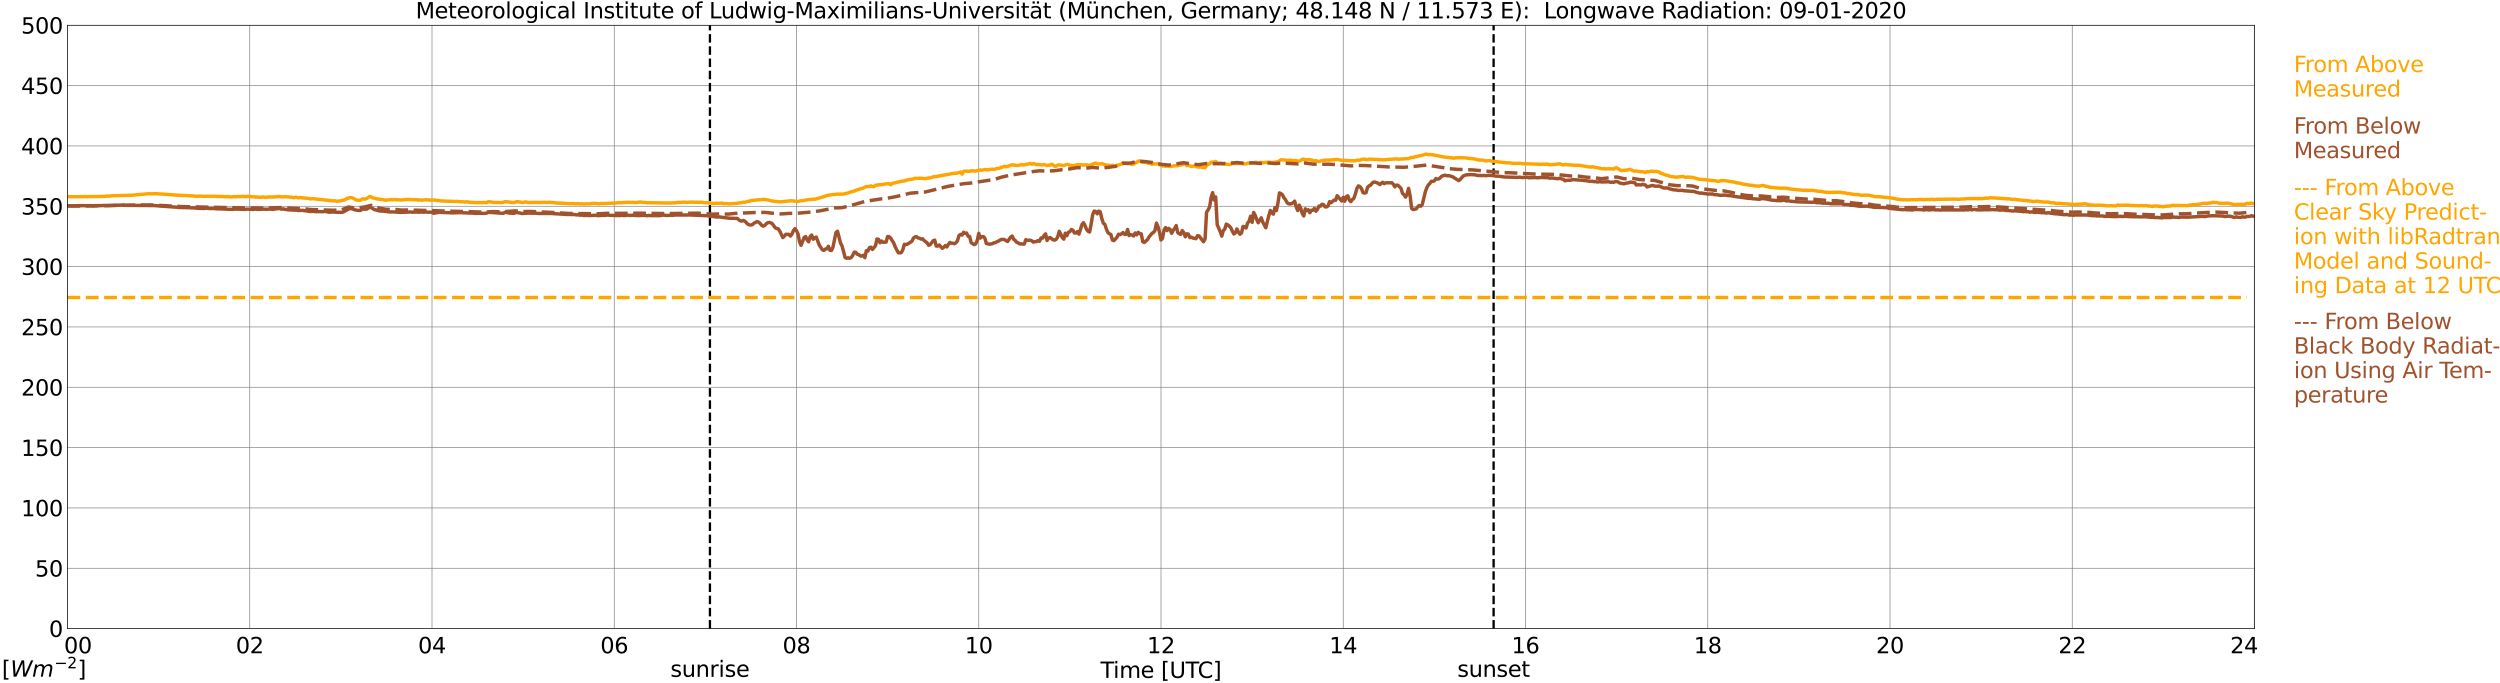 <?xml version="1.0" encoding="utf-8" standalone="no"?>
<!DOCTYPE svg PUBLIC "-//W3C//DTD SVG 1.1//EN"
  "http://www.w3.org/Graphics/SVG/1.1/DTD/svg11.dtd">
<svg xmlns:xlink="http://www.w3.org/1999/xlink" width="1085.4pt" height="296.64pt" viewBox="0 0 1085.4 296.64" xmlns="http://www.w3.org/2000/svg" version="1.1">
 <defs>
  <style type="text/css">*{stroke-linejoin: round; stroke-linecap: butt}</style>
 </defs>
 <g id="figure_1">
  <g id="patch_1">
   <path d="M 0 296.64 
L 1085.4 296.64 
L 1085.4 0 
L 0 0 
z
" style="fill: #ffffff"/>
  </g>
  <g id="axes_1">
   <g id="patch_2">
    <path d="M 29.306 272.909 
L 978.814 272.909 
L 978.814 10.976 
L 29.306 10.976 
z
" style="fill: #ffffff"/>
   </g>
   <g id="patch_3">
    <path d="M 978.814 272.909 
L 978.814 272.909 
L 978.814 10.976 
L 978.814 10.976 
z
" clip-path="url(#p9d2c869476)" style="fill: #d3d3d3; opacity: 0.25; stroke: #d3d3d3; stroke-linejoin: miter"/>
   </g>
   <g id="matplotlib.axis_1">
    <g id="xtick_1">
     <g id="line2d_1">
      <path d="M 29.306 272.909 
L 29.306 10.976 
" clip-path="url(#p9d2c869476)" style="fill: none; stroke: #808080; stroke-width: 0.3; stroke-linecap: square"/>
     </g>
     <g id="line2d_2"/>
     <g id="text_1">
      <!--    00 -->
      <g transform="translate(18.733 283.627) scale(0.095 -0.095)">
       <defs>
        <path id="DejaVuSans-20" transform="scale(0.016)"/>
        <path id="DejaVuSans-30" d="M 2034 4250 
Q 1547 4250 1301 3770 
Q 1056 3291 1056 2328 
Q 1056 1369 1301 889 
Q 1547 409 2034 409 
Q 2525 409 2770 889 
Q 3016 1369 3016 2328 
Q 3016 3291 2770 3770 
Q 2525 4250 2034 4250 
z
M 2034 4750 
Q 2819 4750 3233 4129 
Q 3647 3509 3647 2328 
Q 3647 1150 3233 529 
Q 2819 -91 2034 -91 
Q 1250 -91 836 529 
Q 422 1150 422 2328 
Q 422 3509 836 4129 
Q 1250 4750 2034 4750 
z
" transform="scale(0.016)"/>
       </defs>
       <use xlink:href="#DejaVuSans-20"/>
       <use xlink:href="#DejaVuSans-20" transform="translate(31.787 0)"/>
       <use xlink:href="#DejaVuSans-20" transform="translate(63.574 0)"/>
       <use xlink:href="#DejaVuSans-30" transform="translate(95.361 0)"/>
       <use xlink:href="#DejaVuSans-30" transform="translate(158.984 0)"/>
      </g>
     </g>
    </g>
    <g id="xtick_2">
     <g id="line2d_3">
      <path d="M 108.431 272.909 
L 108.431 10.976 
" clip-path="url(#p9d2c869476)" style="fill: none; stroke: #808080; stroke-width: 0.3; stroke-linecap: square"/>
     </g>
     <g id="line2d_4"/>
     <g id="text_2">
      <!-- 02 -->
      <g transform="translate(102.387 283.627) scale(0.095 -0.095)">
       <defs>
        <path id="DejaVuSans-32" d="M 1228 531 
L 3431 531 
L 3431 0 
L 469 0 
L 469 531 
Q 828 903 1448 1529 
Q 2069 2156 2228 2338 
Q 2531 2678 2651 2914 
Q 2772 3150 2772 3378 
Q 2772 3750 2511 3984 
Q 2250 4219 1831 4219 
Q 1534 4219 1204 4116 
Q 875 4013 500 3803 
L 500 4441 
Q 881 4594 1212 4672 
Q 1544 4750 1819 4750 
Q 2544 4750 2975 4387 
Q 3406 4025 3406 3419 
Q 3406 3131 3298 2873 
Q 3191 2616 2906 2266 
Q 2828 2175 2409 1742 
Q 1991 1309 1228 531 
z
" transform="scale(0.016)"/>
       </defs>
       <use xlink:href="#DejaVuSans-30"/>
       <use xlink:href="#DejaVuSans-32" transform="translate(63.623 0)"/>
      </g>
     </g>
    </g>
    <g id="xtick_3">
     <g id="line2d_5">
      <path d="M 187.557 272.909 
L 187.557 10.976 
" clip-path="url(#p9d2c869476)" style="fill: none; stroke: #808080; stroke-width: 0.3; stroke-linecap: square"/>
     </g>
     <g id="line2d_6"/>
     <g id="text_3">
      <!-- 04 -->
      <g transform="translate(181.513 283.627) scale(0.095 -0.095)">
       <defs>
        <path id="DejaVuSans-34" d="M 2419 4116 
L 825 1625 
L 2419 1625 
L 2419 4116 
z
M 2253 4666 
L 3047 4666 
L 3047 1625 
L 3713 1625 
L 3713 1100 
L 3047 1100 
L 3047 0 
L 2419 0 
L 2419 1100 
L 313 1100 
L 313 1709 
L 2253 4666 
z
" transform="scale(0.016)"/>
       </defs>
       <use xlink:href="#DejaVuSans-30"/>
       <use xlink:href="#DejaVuSans-34" transform="translate(63.623 0)"/>
      </g>
     </g>
    </g>
    <g id="xtick_4">
     <g id="line2d_7">
      <path d="M 266.683 272.909 
L 266.683 10.976 
" clip-path="url(#p9d2c869476)" style="fill: none; stroke: #808080; stroke-width: 0.3; stroke-linecap: square"/>
     </g>
     <g id="line2d_8"/>
     <g id="text_4">
      <!-- 06 -->
      <g transform="translate(260.638 283.627) scale(0.095 -0.095)">
       <defs>
        <path id="DejaVuSans-36" d="M 2113 2584 
Q 1688 2584 1439 2293 
Q 1191 2003 1191 1497 
Q 1191 994 1439 701 
Q 1688 409 2113 409 
Q 2538 409 2786 701 
Q 3034 994 3034 1497 
Q 3034 2003 2786 2293 
Q 2538 2584 2113 2584 
z
M 3366 4563 
L 3366 3988 
Q 3128 4100 2886 4159 
Q 2644 4219 2406 4219 
Q 1781 4219 1451 3797 
Q 1122 3375 1075 2522 
Q 1259 2794 1537 2939 
Q 1816 3084 2150 3084 
Q 2853 3084 3261 2657 
Q 3669 2231 3669 1497 
Q 3669 778 3244 343 
Q 2819 -91 2113 -91 
Q 1303 -91 875 529 
Q 447 1150 447 2328 
Q 447 3434 972 4092 
Q 1497 4750 2381 4750 
Q 2619 4750 2861 4703 
Q 3103 4656 3366 4563 
z
" transform="scale(0.016)"/>
       </defs>
       <use xlink:href="#DejaVuSans-30"/>
       <use xlink:href="#DejaVuSans-36" transform="translate(63.623 0)"/>
      </g>
     </g>
    </g>
    <g id="xtick_5">
     <g id="line2d_9">
      <path d="M 345.808 272.909 
L 345.808 10.976 
" clip-path="url(#p9d2c869476)" style="fill: none; stroke: #808080; stroke-width: 0.3; stroke-linecap: square"/>
     </g>
     <g id="line2d_10"/>
     <g id="text_5">
      <!-- 08 -->
      <g transform="translate(339.764 283.627) scale(0.095 -0.095)">
       <defs>
        <path id="DejaVuSans-38" d="M 2034 2216 
Q 1584 2216 1326 1975 
Q 1069 1734 1069 1313 
Q 1069 891 1326 650 
Q 1584 409 2034 409 
Q 2484 409 2743 651 
Q 3003 894 3003 1313 
Q 3003 1734 2745 1975 
Q 2488 2216 2034 2216 
z
M 1403 2484 
Q 997 2584 770 2862 
Q 544 3141 544 3541 
Q 544 4100 942 4425 
Q 1341 4750 2034 4750 
Q 2731 4750 3128 4425 
Q 3525 4100 3525 3541 
Q 3525 3141 3298 2862 
Q 3072 2584 2669 2484 
Q 3125 2378 3379 2068 
Q 3634 1759 3634 1313 
Q 3634 634 3220 271 
Q 2806 -91 2034 -91 
Q 1263 -91 848 271 
Q 434 634 434 1313 
Q 434 1759 690 2068 
Q 947 2378 1403 2484 
z
M 1172 3481 
Q 1172 3119 1398 2916 
Q 1625 2713 2034 2713 
Q 2441 2713 2670 2916 
Q 2900 3119 2900 3481 
Q 2900 3844 2670 4047 
Q 2441 4250 2034 4250 
Q 1625 4250 1398 4047 
Q 1172 3844 1172 3481 
z
" transform="scale(0.016)"/>
       </defs>
       <use xlink:href="#DejaVuSans-30"/>
       <use xlink:href="#DejaVuSans-38" transform="translate(63.623 0)"/>
      </g>
     </g>
    </g>
    <g id="xtick_6">
     <g id="line2d_11">
      <path d="M 424.934 272.909 
L 424.934 10.976 
" clip-path="url(#p9d2c869476)" style="fill: none; stroke: #808080; stroke-width: 0.3; stroke-linecap: square"/>
     </g>
     <g id="line2d_12"/>
     <g id="text_6">
      <!-- 10 -->
      <g transform="translate(418.89 283.627) scale(0.095 -0.095)">
       <defs>
        <path id="DejaVuSans-31" d="M 794 531 
L 1825 531 
L 1825 4091 
L 703 3866 
L 703 4441 
L 1819 4666 
L 2450 4666 
L 2450 531 
L 3481 531 
L 3481 0 
L 794 0 
L 794 531 
z
" transform="scale(0.016)"/>
       </defs>
       <use xlink:href="#DejaVuSans-31"/>
       <use xlink:href="#DejaVuSans-30" transform="translate(63.623 0)"/>
      </g>
     </g>
    </g>
    <g id="xtick_7">
     <g id="line2d_13">
      <path d="M 504.06 272.909 
L 504.06 10.976 
" clip-path="url(#p9d2c869476)" style="fill: none; stroke: #808080; stroke-width: 0.3; stroke-linecap: square"/>
     </g>
     <g id="line2d_14"/>
     <g id="text_7">
      <!-- 12 -->
      <g transform="translate(498.015 283.627) scale(0.095 -0.095)">
       <use xlink:href="#DejaVuSans-31"/>
       <use xlink:href="#DejaVuSans-32" transform="translate(63.623 0)"/>
      </g>
     </g>
    </g>
    <g id="xtick_8">
     <g id="line2d_15">
      <path d="M 583.185 272.909 
L 583.185 10.976 
" clip-path="url(#p9d2c869476)" style="fill: none; stroke: #808080; stroke-width: 0.3; stroke-linecap: square"/>
     </g>
     <g id="line2d_16"/>
     <g id="text_8">
      <!-- 14 -->
      <g transform="translate(577.141 283.627) scale(0.095 -0.095)">
       <use xlink:href="#DejaVuSans-31"/>
       <use xlink:href="#DejaVuSans-34" transform="translate(63.623 0)"/>
      </g>
     </g>
    </g>
    <g id="xtick_9">
     <g id="line2d_17">
      <path d="M 662.311 272.909 
L 662.311 10.976 
" clip-path="url(#p9d2c869476)" style="fill: none; stroke: #808080; stroke-width: 0.3; stroke-linecap: square"/>
     </g>
     <g id="line2d_18"/>
     <g id="text_9">
      <!-- 16 -->
      <g transform="translate(656.267 283.627) scale(0.095 -0.095)">
       <use xlink:href="#DejaVuSans-31"/>
       <use xlink:href="#DejaVuSans-36" transform="translate(63.623 0)"/>
      </g>
     </g>
    </g>
    <g id="xtick_10">
     <g id="line2d_19">
      <path d="M 741.437 272.909 
L 741.437 10.976 
" clip-path="url(#p9d2c869476)" style="fill: none; stroke: #808080; stroke-width: 0.3; stroke-linecap: square"/>
     </g>
     <g id="line2d_20"/>
     <g id="text_10">
      <!-- 18 -->
      <g transform="translate(735.392 283.627) scale(0.095 -0.095)">
       <use xlink:href="#DejaVuSans-31"/>
       <use xlink:href="#DejaVuSans-38" transform="translate(63.623 0)"/>
      </g>
     </g>
    </g>
    <g id="xtick_11">
     <g id="line2d_21">
      <path d="M 820.562 272.909 
L 820.562 10.976 
" clip-path="url(#p9d2c869476)" style="fill: none; stroke: #808080; stroke-width: 0.3; stroke-linecap: square"/>
     </g>
     <g id="line2d_22"/>
     <g id="text_11">
      <!-- 20 -->
      <g transform="translate(814.518 283.627) scale(0.095 -0.095)">
       <use xlink:href="#DejaVuSans-32"/>
       <use xlink:href="#DejaVuSans-30" transform="translate(63.623 0)"/>
      </g>
     </g>
    </g>
    <g id="xtick_12">
     <g id="line2d_23">
      <path d="M 899.688 272.909 
L 899.688 10.976 
" clip-path="url(#p9d2c869476)" style="fill: none; stroke: #808080; stroke-width: 0.3; stroke-linecap: square"/>
     </g>
     <g id="line2d_24"/>
     <g id="text_12">
      <!-- 22 -->
      <g transform="translate(893.644 283.627) scale(0.095 -0.095)">
       <use xlink:href="#DejaVuSans-32"/>
       <use xlink:href="#DejaVuSans-32" transform="translate(63.623 0)"/>
      </g>
     </g>
    </g>
    <g id="xtick_13">
     <g id="line2d_25">
      <path d="M 978.814 272.909 
L 978.814 10.976 
" clip-path="url(#p9d2c869476)" style="fill: none; stroke: #808080; stroke-width: 0.3; stroke-linecap: square"/>
     </g>
     <g id="line2d_26"/>
     <g id="text_13">
      <!-- 24    -->
      <g transform="translate(968.241 283.627) scale(0.095 -0.095)">
       <use xlink:href="#DejaVuSans-32"/>
       <use xlink:href="#DejaVuSans-34" transform="translate(63.623 0)"/>
       <use xlink:href="#DejaVuSans-20" transform="translate(127.246 0)"/>
       <use xlink:href="#DejaVuSans-20" transform="translate(159.033 0)"/>
       <use xlink:href="#DejaVuSans-20" transform="translate(190.82 0)"/>
      </g>
     </g>
    </g>
    <g id="text_14">
     <!-- Time [UTC] -->
     <g transform="translate(477.806 294.322) scale(0.095 -0.095)">
      <defs>
       <path id="DejaVuSans-54" d="M -19 4666 
L 3928 4666 
L 3928 4134 
L 2272 4134 
L 2272 0 
L 1638 0 
L 1638 4134 
L -19 4134 
L -19 4666 
z
" transform="scale(0.016)"/>
       <path id="DejaVuSans-69" d="M 603 3500 
L 1178 3500 
L 1178 0 
L 603 0 
L 603 3500 
z
M 603 4863 
L 1178 4863 
L 1178 4134 
L 603 4134 
L 603 4863 
z
" transform="scale(0.016)"/>
       <path id="DejaVuSans-6d" d="M 3328 2828 
Q 3544 3216 3844 3400 
Q 4144 3584 4550 3584 
Q 5097 3584 5394 3201 
Q 5691 2819 5691 2113 
L 5691 0 
L 5113 0 
L 5113 2094 
Q 5113 2597 4934 2840 
Q 4756 3084 4391 3084 
Q 3944 3084 3684 2787 
Q 3425 2491 3425 1978 
L 3425 0 
L 2847 0 
L 2847 2094 
Q 2847 2600 2669 2842 
Q 2491 3084 2119 3084 
Q 1678 3084 1418 2786 
Q 1159 2488 1159 1978 
L 1159 0 
L 581 0 
L 581 3500 
L 1159 3500 
L 1159 2956 
Q 1356 3278 1631 3431 
Q 1906 3584 2284 3584 
Q 2666 3584 2933 3390 
Q 3200 3197 3328 2828 
z
" transform="scale(0.016)"/>
       <path id="DejaVuSans-65" d="M 3597 1894 
L 3597 1613 
L 953 1613 
Q 991 1019 1311 708 
Q 1631 397 2203 397 
Q 2534 397 2845 478 
Q 3156 559 3463 722 
L 3463 178 
Q 3153 47 2828 -22 
Q 2503 -91 2169 -91 
Q 1331 -91 842 396 
Q 353 884 353 1716 
Q 353 2575 817 3079 
Q 1281 3584 2069 3584 
Q 2775 3584 3186 3129 
Q 3597 2675 3597 1894 
z
M 3022 2063 
Q 3016 2534 2758 2815 
Q 2500 3097 2075 3097 
Q 1594 3097 1305 2825 
Q 1016 2553 972 2059 
L 3022 2063 
z
" transform="scale(0.016)"/>
       <path id="DejaVuSans-5b" d="M 550 4863 
L 1875 4863 
L 1875 4416 
L 1125 4416 
L 1125 -397 
L 1875 -397 
L 1875 -844 
L 550 -844 
L 550 4863 
z
" transform="scale(0.016)"/>
       <path id="DejaVuSans-55" d="M 556 4666 
L 1191 4666 
L 1191 1831 
Q 1191 1081 1462 751 
Q 1734 422 2344 422 
Q 2950 422 3222 751 
Q 3494 1081 3494 1831 
L 3494 4666 
L 4128 4666 
L 4128 1753 
Q 4128 841 3676 375 
Q 3225 -91 2344 -91 
Q 1459 -91 1007 375 
Q 556 841 556 1753 
L 556 4666 
z
" transform="scale(0.016)"/>
       <path id="DejaVuSans-43" d="M 4122 4306 
L 4122 3641 
Q 3803 3938 3442 4084 
Q 3081 4231 2675 4231 
Q 1875 4231 1450 3742 
Q 1025 3253 1025 2328 
Q 1025 1406 1450 917 
Q 1875 428 2675 428 
Q 3081 428 3442 575 
Q 3803 722 4122 1019 
L 4122 359 
Q 3791 134 3420 21 
Q 3050 -91 2638 -91 
Q 1578 -91 968 557 
Q 359 1206 359 2328 
Q 359 3453 968 4101 
Q 1578 4750 2638 4750 
Q 3056 4750 3426 4639 
Q 3797 4528 4122 4306 
z
" transform="scale(0.016)"/>
       <path id="DejaVuSans-5d" d="M 1947 4863 
L 1947 -844 
L 622 -844 
L 622 -397 
L 1369 -397 
L 1369 4416 
L 622 4416 
L 622 4863 
L 1947 4863 
z
" transform="scale(0.016)"/>
      </defs>
      <use xlink:href="#DejaVuSans-54"/>
      <use xlink:href="#DejaVuSans-69" transform="translate(57.959 0)"/>
      <use xlink:href="#DejaVuSans-6d" transform="translate(85.742 0)"/>
      <use xlink:href="#DejaVuSans-65" transform="translate(183.154 0)"/>
      <use xlink:href="#DejaVuSans-20" transform="translate(244.678 0)"/>
      <use xlink:href="#DejaVuSans-5b" transform="translate(276.465 0)"/>
      <use xlink:href="#DejaVuSans-55" transform="translate(315.479 0)"/>
      <use xlink:href="#DejaVuSans-54" transform="translate(388.672 0)"/>
      <use xlink:href="#DejaVuSans-43" transform="translate(443.881 0)"/>
      <use xlink:href="#DejaVuSans-5d" transform="translate(513.705 0)"/>
     </g>
    </g>
   </g>
   <g id="matplotlib.axis_2">
    <g id="ytick_1">
     <g id="line2d_27">
      <path d="M 29.306 272.909 
L 978.814 272.909 
" clip-path="url(#p9d2c869476)" style="fill: none; stroke: #808080; stroke-width: 0.3; stroke-linecap: square"/>
     </g>
     <g id="line2d_28"/>
     <g id="text_15">
      <!-- 0 -->
      <g transform="translate(21.261 276.518) scale(0.095 -0.095)">
       <use xlink:href="#DejaVuSans-30"/>
      </g>
     </g>
    </g>
    <g id="ytick_2">
     <g id="line2d_29">
      <path d="M 29.306 246.715 
L 978.814 246.715 
" clip-path="url(#p9d2c869476)" style="fill: none; stroke: #808080; stroke-width: 0.3; stroke-linecap: square"/>
     </g>
     <g id="line2d_30"/>
     <g id="text_16">
      <!-- 50 -->
      <g transform="translate(15.217 250.325) scale(0.095 -0.095)">
       <defs>
        <path id="DejaVuSans-35" d="M 691 4666 
L 3169 4666 
L 3169 4134 
L 1269 4134 
L 1269 2991 
Q 1406 3038 1543 3061 
Q 1681 3084 1819 3084 
Q 2600 3084 3056 2656 
Q 3513 2228 3513 1497 
Q 3513 744 3044 326 
Q 2575 -91 1722 -91 
Q 1428 -91 1123 -41 
Q 819 9 494 109 
L 494 744 
Q 775 591 1075 516 
Q 1375 441 1709 441 
Q 2250 441 2565 725 
Q 2881 1009 2881 1497 
Q 2881 1984 2565 2268 
Q 2250 2553 1709 2553 
Q 1456 2553 1204 2497 
Q 953 2441 691 2322 
L 691 4666 
z
" transform="scale(0.016)"/>
       </defs>
       <use xlink:href="#DejaVuSans-35"/>
       <use xlink:href="#DejaVuSans-30" transform="translate(63.623 0)"/>
      </g>
     </g>
    </g>
    <g id="ytick_3">
     <g id="line2d_31">
      <path d="M 29.306 220.522 
L 978.814 220.522 
" clip-path="url(#p9d2c869476)" style="fill: none; stroke: #808080; stroke-width: 0.3; stroke-linecap: square"/>
     </g>
     <g id="line2d_32"/>
     <g id="text_17">
      <!-- 100 -->
      <g transform="translate(9.173 224.131) scale(0.095 -0.095)">
       <use xlink:href="#DejaVuSans-31"/>
       <use xlink:href="#DejaVuSans-30" transform="translate(63.623 0)"/>
       <use xlink:href="#DejaVuSans-30" transform="translate(127.246 0)"/>
      </g>
     </g>
    </g>
    <g id="ytick_4">
     <g id="line2d_33">
      <path d="M 29.306 194.329 
L 978.814 194.329 
" clip-path="url(#p9d2c869476)" style="fill: none; stroke: #808080; stroke-width: 0.3; stroke-linecap: square"/>
     </g>
     <g id="line2d_34"/>
     <g id="text_18">
      <!-- 150 -->
      <g transform="translate(9.173 197.938) scale(0.095 -0.095)">
       <use xlink:href="#DejaVuSans-31"/>
       <use xlink:href="#DejaVuSans-35" transform="translate(63.623 0)"/>
       <use xlink:href="#DejaVuSans-30" transform="translate(127.246 0)"/>
      </g>
     </g>
    </g>
    <g id="ytick_5">
     <g id="line2d_35">
      <path d="M 29.306 168.136 
L 978.814 168.136 
" clip-path="url(#p9d2c869476)" style="fill: none; stroke: #808080; stroke-width: 0.3; stroke-linecap: square"/>
     </g>
     <g id="line2d_36"/>
     <g id="text_19">
      <!-- 200 -->
      <g transform="translate(9.173 171.745) scale(0.095 -0.095)">
       <use xlink:href="#DejaVuSans-32"/>
       <use xlink:href="#DejaVuSans-30" transform="translate(63.623 0)"/>
       <use xlink:href="#DejaVuSans-30" transform="translate(127.246 0)"/>
      </g>
     </g>
    </g>
    <g id="ytick_6">
     <g id="line2d_37">
      <path d="M 29.306 141.942 
L 978.814 141.942 
" clip-path="url(#p9d2c869476)" style="fill: none; stroke: #808080; stroke-width: 0.3; stroke-linecap: square"/>
     </g>
     <g id="line2d_38"/>
     <g id="text_20">
      <!-- 250 -->
      <g transform="translate(9.173 145.551) scale(0.095 -0.095)">
       <use xlink:href="#DejaVuSans-32"/>
       <use xlink:href="#DejaVuSans-35" transform="translate(63.623 0)"/>
       <use xlink:href="#DejaVuSans-30" transform="translate(127.246 0)"/>
      </g>
     </g>
    </g>
    <g id="ytick_7">
     <g id="line2d_39">
      <path d="M 29.306 115.749 
L 978.814 115.749 
" clip-path="url(#p9d2c869476)" style="fill: none; stroke: #808080; stroke-width: 0.3; stroke-linecap: square"/>
     </g>
     <g id="line2d_40"/>
     <g id="text_21">
      <!-- 300 -->
      <g transform="translate(9.173 119.358) scale(0.095 -0.095)">
       <defs>
        <path id="DejaVuSans-33" d="M 2597 2516 
Q 3050 2419 3304 2112 
Q 3559 1806 3559 1356 
Q 3559 666 3084 287 
Q 2609 -91 1734 -91 
Q 1441 -91 1130 -33 
Q 819 25 488 141 
L 488 750 
Q 750 597 1062 519 
Q 1375 441 1716 441 
Q 2309 441 2620 675 
Q 2931 909 2931 1356 
Q 2931 1769 2642 2001 
Q 2353 2234 1838 2234 
L 1294 2234 
L 1294 2753 
L 1863 2753 
Q 2328 2753 2575 2939 
Q 2822 3125 2822 3475 
Q 2822 3834 2567 4026 
Q 2313 4219 1838 4219 
Q 1578 4219 1281 4162 
Q 984 4106 628 3988 
L 628 4550 
Q 988 4650 1302 4700 
Q 1616 4750 1894 4750 
Q 2613 4750 3031 4423 
Q 3450 4097 3450 3541 
Q 3450 3153 3228 2886 
Q 3006 2619 2597 2516 
z
" transform="scale(0.016)"/>
       </defs>
       <use xlink:href="#DejaVuSans-33"/>
       <use xlink:href="#DejaVuSans-30" transform="translate(63.623 0)"/>
       <use xlink:href="#DejaVuSans-30" transform="translate(127.246 0)"/>
      </g>
     </g>
    </g>
    <g id="ytick_8">
     <g id="line2d_41">
      <path d="M 29.306 89.556 
L 978.814 89.556 
" clip-path="url(#p9d2c869476)" style="fill: none; stroke: #808080; stroke-width: 0.3; stroke-linecap: square"/>
     </g>
     <g id="line2d_42"/>
     <g id="text_22">
      <!-- 350 -->
      <g transform="translate(9.173 93.165) scale(0.095 -0.095)">
       <use xlink:href="#DejaVuSans-33"/>
       <use xlink:href="#DejaVuSans-35" transform="translate(63.623 0)"/>
       <use xlink:href="#DejaVuSans-30" transform="translate(127.246 0)"/>
      </g>
     </g>
    </g>
    <g id="ytick_9">
     <g id="line2d_43">
      <path d="M 29.306 63.362 
L 978.814 63.362 
" clip-path="url(#p9d2c869476)" style="fill: none; stroke: #808080; stroke-width: 0.3; stroke-linecap: square"/>
     </g>
     <g id="line2d_44"/>
     <g id="text_23">
      <!-- 400 -->
      <g transform="translate(9.173 66.972) scale(0.095 -0.095)">
       <use xlink:href="#DejaVuSans-34"/>
       <use xlink:href="#DejaVuSans-30" transform="translate(63.623 0)"/>
       <use xlink:href="#DejaVuSans-30" transform="translate(127.246 0)"/>
      </g>
     </g>
    </g>
    <g id="ytick_10">
     <g id="line2d_45">
      <path d="M 29.306 37.169 
L 978.814 37.169 
" clip-path="url(#p9d2c869476)" style="fill: none; stroke: #808080; stroke-width: 0.3; stroke-linecap: square"/>
     </g>
     <g id="line2d_46"/>
     <g id="text_24">
      <!-- 450 -->
      <g transform="translate(9.173 40.778) scale(0.095 -0.095)">
       <use xlink:href="#DejaVuSans-34"/>
       <use xlink:href="#DejaVuSans-35" transform="translate(63.623 0)"/>
       <use xlink:href="#DejaVuSans-30" transform="translate(127.246 0)"/>
      </g>
     </g>
    </g>
    <g id="ytick_11">
     <g id="line2d_47">
      <path d="M 29.306 10.976 
L 978.814 10.976 
" clip-path="url(#p9d2c869476)" style="fill: none; stroke: #808080; stroke-width: 0.3; stroke-linecap: square"/>
     </g>
     <g id="line2d_48"/>
     <g id="text_25">
      <!-- 500 -->
      <g transform="translate(9.173 14.585) scale(0.095 -0.095)">
       <use xlink:href="#DejaVuSans-35"/>
       <use xlink:href="#DejaVuSans-30" transform="translate(63.623 0)"/>
       <use xlink:href="#DejaVuSans-30" transform="translate(127.246 0)"/>
      </g>
     </g>
    </g>
   </g>
   <g id="line2d_49">
    <path d="M 308.224 272.909 
L 308.224 10.976 
" clip-path="url(#p9d2c869476)" style="fill: none; stroke-dasharray: 3.7,1.6; stroke-dashoffset: 0; stroke: #000000"/>
   </g>
   <g id="line2d_50">
    <path d="M 648.464 272.909 
L 648.464 10.976 
" clip-path="url(#p9d2c869476)" style="fill: none; stroke-dasharray: 3.7,1.6; stroke-dashoffset: 0; stroke: #000000"/>
   </g>
   <g id="line2d_51">
    <path d="M 29.306 85.38 
L 34.581 85.422 
L 35.24 85.349 
L 35.9 85.417 
L 36.559 85.323 
L 37.878 85.391 
L 38.537 85.323 
L 39.197 85.401 
L 39.856 85.307 
L 41.175 85.344 
L 45.131 85.276 
L 46.45 85.118 
L 47.109 85.166 
L 49.087 84.977 
L 56.34 84.794 
L 57.659 84.747 
L 58.978 84.61 
L 64.912 84.076 
L 65.572 84.16 
L 67.55 84.081 
L 72.166 84.364 
L 76.781 84.731 
L 81.397 84.93 
L 82.716 85.061 
L 83.375 85.019 
L 85.353 85.239 
L 86.672 85.129 
L 87.991 85.228 
L 91.947 85.218 
L 93.266 85.197 
L 93.925 85.302 
L 94.584 85.239 
L 95.244 85.333 
L 96.563 85.286 
L 97.881 85.428 
L 98.541 85.359 
L 100.519 85.511 
L 101.838 85.333 
L 102.497 85.443 
L 103.156 85.328 
L 103.816 85.38 
L 105.794 85.249 
L 107.113 85.359 
L 107.772 85.197 
L 108.431 85.365 
L 110.41 85.469 
L 111.069 85.569 
L 111.728 85.496 
L 112.388 85.679 
L 114.366 85.538 
L 115.025 85.669 
L 115.685 85.658 
L 116.344 85.522 
L 117.663 85.517 
L 118.322 85.611 
L 118.982 85.449 
L 119.641 85.506 
L 120.96 85.276 
L 122.278 85.49 
L 124.257 85.422 
L 125.575 85.538 
L 126.894 85.669 
L 127.553 85.862 
L 128.213 85.648 
L 128.872 85.695 
L 129.532 85.889 
L 130.191 85.789 
L 132.829 86.025 
L 134.147 86.187 
L 134.807 86.391 
L 135.466 86.229 
L 144.697 87.219 
L 145.357 87.172 
L 146.016 87.34 
L 147.335 87.308 
L 149.313 86.852 
L 149.972 86.611 
L 150.632 86.114 
L 151.291 86.03 
L 151.951 85.779 
L 152.61 85.81 
L 153.269 86.03 
L 154.588 86.8 
L 155.907 86.952 
L 156.566 86.889 
L 157.226 86.36 
L 158.544 86.433 
L 159.204 86.203 
L 160.523 85.328 
L 161.182 85.49 
L 161.841 85.878 
L 163.819 86.381 
L 166.457 86.69 
L 167.116 86.936 
L 169.094 86.742 
L 169.754 86.653 
L 170.413 86.742 
L 171.073 86.611 
L 172.391 86.711 
L 174.37 86.837 
L 176.348 86.591 
L 178.326 86.606 
L 178.985 86.706 
L 180.304 86.685 
L 180.963 86.701 
L 181.623 86.889 
L 182.282 86.79 
L 182.941 86.905 
L 184.92 86.722 
L 186.898 86.873 
L 188.876 86.826 
L 189.535 87.031 
L 190.854 87.083 
L 191.513 87.24 
L 198.107 87.486 
L 198.767 87.434 
L 199.426 87.565 
L 200.745 87.607 
L 202.063 87.701 
L 202.723 87.607 
L 204.042 87.837 
L 206.679 87.958 
L 209.317 87.984 
L 209.976 87.916 
L 211.295 88 
L 211.954 87.565 
L 213.273 87.68 
L 213.932 87.853 
L 217.229 87.989 
L 218.548 87.848 
L 219.207 87.518 
L 221.845 87.837 
L 222.504 87.963 
L 223.164 87.953 
L 224.482 87.528 
L 227.12 87.942 
L 227.779 87.738 
L 228.439 87.685 
L 229.098 87.916 
L 232.395 87.879 
L 234.373 87.905 
L 236.351 87.853 
L 237.67 87.9 
L 238.329 87.806 
L 240.967 88.026 
L 241.626 88.188 
L 242.945 88.157 
L 247.561 88.44 
L 248.22 88.356 
L 250.198 88.508 
L 250.858 88.408 
L 251.517 88.518 
L 252.836 88.513 
L 253.495 88.592 
L 254.814 88.482 
L 256.133 88.539 
L 256.792 88.345 
L 258.77 88.335 
L 260.089 88.518 
L 260.748 88.335 
L 262.067 88.361 
L 267.342 88.157 
L 268.661 87.926 
L 269.32 88.026 
L 271.958 87.848 
L 275.255 87.869 
L 275.914 87.974 
L 277.892 87.691 
L 279.211 87.884 
L 279.87 87.869 
L 281.189 88.078 
L 281.849 87.994 
L 283.827 88.042 
L 289.761 88.141 
L 290.42 88.068 
L 291.08 88.157 
L 292.399 88.042 
L 293.058 88.089 
L 293.717 87.926 
L 297.014 87.769 
L 298.333 87.858 
L 299.652 87.759 
L 303.608 87.848 
L 304.267 87.801 
L 306.246 88.021 
L 306.905 87.979 
L 308.224 88.188 
L 309.543 88.33 
L 310.202 88.356 
L 310.861 88.22 
L 312.18 88.272 
L 313.499 88.167 
L 314.158 88.419 
L 315.477 88.345 
L 316.136 88.513 
L 319.433 88.345 
L 321.411 88.047 
L 322.73 87.811 
L 323.39 87.822 
L 324.708 87.439 
L 325.368 87.345 
L 326.027 87.078 
L 328.665 86.811 
L 330.643 86.648 
L 331.961 86.57 
L 333.94 86.936 
L 334.599 87.183 
L 335.258 87.214 
L 335.918 87.403 
L 338.555 87.602 
L 339.215 87.617 
L 339.874 87.486 
L 341.852 87.366 
L 343.171 87.146 
L 346.468 87.46 
L 347.787 87.172 
L 348.446 87.13 
L 349.765 86.879 
L 351.083 86.617 
L 352.402 86.611 
L 353.062 86.402 
L 353.721 86.554 
L 358.337 85.16 
L 358.996 84.862 
L 360.974 84.574 
L 361.634 84.443 
L 362.293 84.49 
L 362.952 84.306 
L 366.249 84.27 
L 366.909 84.018 
L 367.568 83.966 
L 368.227 83.777 
L 368.887 83.453 
L 370.865 82.976 
L 371.524 82.646 
L 373.502 82.001 
L 374.821 81.703 
L 375.481 81.216 
L 376.799 80.917 
L 377.459 80.959 
L 378.118 80.687 
L 378.777 81.059 
L 379.437 81.043 
L 380.096 80.435 
L 380.756 80.419 
L 381.415 80.194 
L 382.074 80.257 
L 382.734 80.105 
L 383.393 80.121 
L 384.053 79.906 
L 386.031 79.717 
L 386.69 80.226 
L 387.349 79.623 
L 391.965 78.586 
L 392.624 78.612 
L 393.284 78.256 
L 393.943 78.167 
L 394.603 77.952 
L 396.581 77.701 
L 397.24 77.418 
L 398.559 77.46 
L 399.218 77.37 
L 400.537 77.486 
L 401.856 77.554 
L 402.515 77.365 
L 403.834 77.229 
L 405.812 76.627 
L 406.471 76.642 
L 413.725 75.312 
L 415.703 75.123 
L 417.022 74.678 
L 417.681 75.579 
L 418.34 74.421 
L 419 74.285 
L 420.318 74.363 
L 420.978 74.39 
L 421.637 74.133 
L 423.615 74.274 
L 425.593 73.792 
L 426.253 73.918 
L 427.572 73.614 
L 428.231 73.635 
L 428.89 73.792 
L 429.55 73.588 
L 430.869 73.436 
L 431.528 73.572 
L 432.187 73.415 
L 432.847 73.091 
L 433.506 73.132 
L 434.165 72.954 
L 434.825 72.561 
L 435.484 72.54 
L 436.144 72.195 
L 436.803 72.446 
L 439.44 71.545 
L 441.419 71.849 
L 442.078 71.87 
L 443.397 71.446 
L 444.056 71.597 
L 444.716 71.613 
L 445.375 71.357 
L 446.034 71.33 
L 447.353 70.964 
L 448.012 71.309 
L 448.672 71.047 
L 449.331 71.189 
L 449.991 71.487 
L 450.65 71.388 
L 452.628 71.645 
L 453.287 71.425 
L 454.606 71.896 
L 455.266 71.681 
L 455.925 71.728 
L 456.584 71.299 
L 457.244 71.639 
L 457.903 72.179 
L 458.563 72.132 
L 459.222 71.676 
L 459.881 71.592 
L 461.859 71.901 
L 462.519 71.587 
L 463.178 71.398 
L 463.838 71.43 
L 464.497 71.844 
L 465.156 71.739 
L 465.816 71.875 
L 466.475 71.854 
L 467.794 71.482 
L 469.772 71.529 
L 470.431 71.707 
L 471.091 71.55 
L 473.069 71.76 
L 475.706 70.796 
L 476.366 71.142 
L 477.685 71.215 
L 478.344 71.016 
L 479.663 71.493 
L 480.981 71.728 
L 482.3 71.849 
L 482.96 71.723 
L 483.619 72.121 
L 484.278 72.273 
L 484.938 71.734 
L 485.597 71.639 
L 486.256 71.388 
L 486.916 71.278 
L 487.575 70.618 
L 488.235 70.833 
L 488.894 70.864 
L 489.553 71.095 
L 490.872 71.021 
L 491.532 71.383 
L 492.191 71.199 
L 492.85 70.738 
L 493.51 70.529 
L 494.169 69.921 
L 494.828 69.9 
L 495.488 70.288 
L 496.147 70.466 
L 496.807 70.403 
L 498.125 70.644 
L 498.785 70.99 
L 499.444 70.916 
L 500.103 71.341 
L 500.763 71.095 
L 502.082 71.205 
L 502.741 71.032 
L 504.719 72.085 
L 505.379 71.917 
L 506.038 72.226 
L 506.697 72.106 
L 507.357 72.132 
L 508.016 72.326 
L 509.335 72.09 
L 509.994 71.943 
L 511.313 71.975 
L 511.972 71.723 
L 513.291 71.519 
L 513.95 71.089 
L 514.61 71.252 
L 515.269 71.917 
L 515.929 71.823 
L 516.588 72.001 
L 517.247 72.326 
L 517.907 72.106 
L 518.566 72.058 
L 520.544 72.603 
L 521.204 72.425 
L 521.863 72.687 
L 523.182 72.808 
L 523.841 71.917 
L 524.501 71.215 
L 525.16 71.147 
L 525.819 70.429 
L 527.138 70.33 
L 527.797 70.078 
L 529.116 71.152 
L 529.776 70.838 
L 530.435 71.205 
L 532.413 71.246 
L 533.073 71.398 
L 533.732 71.409 
L 534.391 71.304 
L 535.051 70.901 
L 535.71 71.026 
L 539.007 70.953 
L 539.666 71.142 
L 540.985 71.152 
L 541.644 70.812 
L 542.304 70.827 
L 543.623 70.628 
L 544.282 70.634 
L 544.941 70.487 
L 545.601 70.503 
L 546.26 70.953 
L 546.919 70.592 
L 547.579 70.482 
L 548.238 70.723 
L 548.898 70.545 
L 551.535 70.398 
L 552.195 70.534 
L 554.173 70.34 
L 554.832 70.194 
L 556.151 69.397 
L 556.81 69.382 
L 557.47 69.507 
L 558.129 69.486 
L 558.788 69.68 
L 560.107 69.539 
L 560.766 69.68 
L 562.745 69.706 
L 563.404 69.968 
L 564.063 69.947 
L 564.723 69.659 
L 565.382 69.23 
L 566.042 69.078 
L 566.701 69.518 
L 567.36 69.308 
L 568.679 69.319 
L 570.657 69.848 
L 571.317 69.717 
L 571.976 69.994 
L 572.635 70.136 
L 573.954 69.722 
L 575.932 69.507 
L 576.592 69.554 
L 579.889 69.266 
L 580.548 69.235 
L 582.526 69.581 
L 585.164 69.727 
L 588.46 69.827 
L 589.12 69.528 
L 590.439 69.544 
L 591.098 69.198 
L 592.417 69.088 
L 593.076 69.277 
L 593.736 69.303 
L 594.395 69.078 
L 600.989 69.402 
L 602.307 69.219 
L 603.626 69.167 
L 606.264 68.989 
L 606.923 69.135 
L 611.539 68.842 
L 612.858 68.318 
L 613.517 68.386 
L 614.836 67.967 
L 617.473 67.401 
L 618.792 67.019 
L 619.451 66.925 
L 620.111 67.15 
L 621.429 67.118 
L 623.408 67.464 
L 626.705 68.129 
L 631.32 68.68 
L 631.98 68.496 
L 634.617 68.48 
L 636.595 68.543 
L 637.255 68.732 
L 639.892 68.968 
L 640.552 69.083 
L 641.87 69.465 
L 643.848 69.533 
L 644.508 69.769 
L 645.167 69.858 
L 646.486 69.706 
L 647.805 69.979 
L 653.08 70.597 
L 655.717 70.738 
L 657.036 70.958 
L 659.674 70.896 
L 660.992 71.074 
L 663.63 71.136 
L 669.564 71.351 
L 670.224 71.267 
L 670.883 71.341 
L 671.542 71.199 
L 672.202 71.419 
L 673.521 71.529 
L 674.18 71.409 
L 674.839 71.43 
L 676.817 71.142 
L 677.477 71.226 
L 678.796 71.645 
L 679.455 71.362 
L 680.774 71.608 
L 681.433 71.54 
L 682.752 71.723 
L 684.73 71.77 
L 685.389 71.734 
L 690.005 72.493 
L 690.664 72.54 
L 691.324 72.399 
L 695.939 73.337 
L 696.599 73.216 
L 697.258 73.379 
L 698.577 73.201 
L 699.236 73.379 
L 699.896 73.274 
L 700.555 73.441 
L 701.215 72.944 
L 701.874 72.844 
L 703.852 74.065 
L 706.49 73.803 
L 707.149 73.63 
L 707.808 73.572 
L 709.127 74.154 
L 709.786 74.322 
L 710.446 74.238 
L 711.105 74.39 
L 711.765 74.416 
L 712.424 74.604 
L 713.083 74.521 
L 713.743 74.657 
L 714.402 74.908 
L 715.062 74.447 
L 715.721 74.631 
L 717.04 74.274 
L 718.358 74.494 
L 719.018 74.395 
L 720.337 74.673 
L 720.996 75.223 
L 721.655 75.359 
L 722.974 75.925 
L 724.293 76.218 
L 724.952 76.543 
L 727.59 76.936 
L 730.227 76.653 
L 730.887 76.684 
L 731.546 76.941 
L 732.205 77.03 
L 732.865 76.826 
L 733.524 76.967 
L 734.184 76.936 
L 735.502 77.198 
L 738.14 77.947 
L 738.799 77.842 
L 739.459 78.015 
L 740.118 77.968 
L 742.096 78.24 
L 744.074 78.434 
L 744.734 78.45 
L 745.393 78.706 
L 746.052 78.738 
L 746.712 78.602 
L 747.371 78.34 
L 748.031 78.45 
L 748.69 78.397 
L 753.306 79.136 
L 753.965 79.387 
L 755.284 79.518 
L 756.602 79.896 
L 758.581 80.241 
L 759.899 80.409 
L 760.559 80.451 
L 761.878 80.723 
L 763.856 80.791 
L 765.174 80.54 
L 765.834 80.603 
L 766.493 80.88 
L 767.153 80.954 
L 768.471 81.32 
L 772.428 81.671 
L 775.725 81.719 
L 777.043 82.043 
L 782.978 82.646 
L 783.637 82.567 
L 784.296 82.688 
L 784.956 82.609 
L 786.275 82.635 
L 786.934 82.635 
L 789.572 83.065 
L 790.231 83.033 
L 791.55 83.269 
L 792.209 83.432 
L 794.847 83.557 
L 795.506 83.474 
L 796.165 83.557 
L 796.825 83.453 
L 798.143 83.494 
L 798.803 83.426 
L 799.462 83.625 
L 801.44 83.814 
L 802.1 84.029 
L 802.759 84.008 
L 804.737 84.416 
L 806.715 84.479 
L 808.034 84.799 
L 809.353 84.705 
L 811.331 84.778 
L 814.628 85.443 
L 815.287 85.359 
L 821.222 85.951 
L 821.881 86.13 
L 822.541 86.135 
L 823.2 86.386 
L 825.178 86.648 
L 826.497 86.758 
L 827.156 86.701 
L 827.816 86.79 
L 830.453 86.674 
L 831.772 86.732 
L 833.75 86.58 
L 835.728 86.674 
L 836.388 86.564 
L 837.706 86.659 
L 839.025 86.491 
L 839.684 86.653 
L 841.003 86.533 
L 848.256 86.444 
L 850.235 86.522 
L 852.213 86.355 
L 852.872 86.423 
L 853.531 86.276 
L 857.488 86.192 
L 858.806 86.281 
L 859.466 86.13 
L 860.125 86.266 
L 861.444 86.13 
L 862.103 86.02 
L 863.422 86.014 
L 864.082 85.841 
L 870.675 86.24 
L 871.335 86.381 
L 871.994 86.287 
L 873.313 86.543 
L 873.972 86.575 
L 874.632 86.465 
L 875.291 86.706 
L 875.95 86.669 
L 876.61 86.837 
L 877.269 86.816 
L 877.929 86.952 
L 879.247 87.052 
L 881.885 87.345 
L 882.544 87.507 
L 884.522 87.35 
L 885.841 87.549 
L 887.819 87.769 
L 889.138 87.706 
L 889.797 87.822 
L 890.457 88.084 
L 891.775 88.047 
L 892.435 88.277 
L 893.094 88.33 
L 893.754 88.256 
L 901.007 88.812 
L 901.666 88.66 
L 902.326 88.696 
L 902.985 88.597 
L 903.644 88.655 
L 904.963 88.471 
L 905.622 88.545 
L 906.282 88.775 
L 906.941 88.796 
L 907.601 88.948 
L 908.919 89.027 
L 909.579 89.173 
L 910.898 89.058 
L 912.876 89.157 
L 915.513 89.378 
L 916.173 89.309 
L 918.151 89.388 
L 918.81 89.33 
L 919.469 88.979 
L 920.129 89.184 
L 920.788 89.095 
L 921.448 89.131 
L 922.107 89.032 
L 922.766 89.142 
L 923.426 89.027 
L 925.404 89.226 
L 926.063 89.199 
L 926.723 89.299 
L 927.382 89.236 
L 928.041 89.33 
L 929.36 89.283 
L 930.679 89.315 
L 931.998 89.252 
L 932.657 89.44 
L 933.316 89.419 
L 933.976 89.561 
L 934.635 89.582 
L 935.295 89.446 
L 936.613 89.425 
L 937.273 89.577 
L 938.592 89.645 
L 939.251 89.776 
L 939.91 89.577 
L 942.548 89.398 
L 943.207 89.137 
L 943.867 89.241 
L 945.185 89.178 
L 947.163 89.257 
L 948.482 89.231 
L 949.142 89.299 
L 950.46 89.131 
L 951.779 88.89 
L 953.757 88.812 
L 954.417 88.665 
L 955.076 88.644 
L 956.395 88.277 
L 958.373 88.304 
L 959.032 88.125 
L 959.692 88.173 
L 960.351 87.848 
L 962.329 87.963 
L 962.989 88.052 
L 963.648 88.304 
L 964.307 88.199 
L 964.967 88.293 
L 966.945 88.22 
L 967.604 88.23 
L 968.264 88.45 
L 968.923 88.529 
L 969.582 88.786 
L 973.539 88.686 
L 974.198 88.78 
L 974.857 88.597 
L 975.517 88.272 
L 976.176 88.377 
L 976.836 88.23 
L 977.495 88.225 
L 978.154 88.351 
L 978.154 88.351 
" clip-path="url(#p9d2c869476)" style="fill: none; stroke: #ffa500; stroke-width: 1.5; stroke-linecap: square"/>
   </g>
   <g id="line2d_52">
    <path d="M 29.306 89.296 
L 30.625 89.384 
L 34.581 89.337 
L 35.24 89.262 
L 36.559 89.31 
L 39.856 89.297 
L 40.515 89.427 
L 41.175 89.256 
L 41.834 89.325 
L 42.493 89.243 
L 43.812 89.311 
L 44.472 89.23 
L 46.45 89.259 
L 53.703 89.007 
L 54.362 89.158 
L 66.89 89.241 
L 70.847 89.552 
L 77.441 90.018 
L 78.1 90.12 
L 78.759 90.071 
L 79.419 90.153 
L 80.078 90.092 
L 81.397 90.2 
L 82.056 90.063 
L 82.716 90.254 
L 84.034 90.239 
L 86.013 90.457 
L 88.65 90.511 
L 89.309 90.373 
L 91.288 90.544 
L 92.606 90.503 
L 93.925 90.645 
L 97.881 90.773 
L 99.2 90.861 
L 101.178 90.903 
L 101.838 90.752 
L 106.453 90.923 
L 107.113 90.779 
L 109.75 90.937 
L 111.069 90.764 
L 111.728 90.915 
L 114.366 90.805 
L 115.685 90.853 
L 117.003 90.773 
L 118.322 90.881 
L 120.96 90.544 
L 121.619 90.597 
L 122.278 90.834 
L 122.938 90.644 
L 123.597 90.93 
L 124.257 90.915 
L 124.916 91.085 
L 128.872 91.267 
L 129.532 91.382 
L 131.51 91.32 
L 132.169 91.495 
L 132.829 91.521 
L 134.147 91.757 
L 134.807 91.81 
L 136.125 91.721 
L 136.785 91.871 
L 140.082 91.895 
L 141.4 91.807 
L 142.719 92.126 
L 144.697 92.036 
L 146.016 92.158 
L 148.654 92.157 
L 149.313 91.894 
L 151.291 90.773 
L 151.951 90.523 
L 153.269 90.773 
L 153.929 91.075 
L 155.247 91.32 
L 155.907 91.395 
L 156.566 91.328 
L 157.226 90.8 
L 159.204 90.795 
L 160.523 89.995 
L 161.182 90.155 
L 162.501 90.972 
L 164.479 91.482 
L 165.138 91.651 
L 166.457 91.659 
L 169.094 92.011 
L 171.732 92.036 
L 173.71 92.21 
L 178.326 92.024 
L 178.985 92.126 
L 180.963 92.042 
L 181.623 92.158 
L 182.282 92.061 
L 184.26 92.101 
L 184.92 91.992 
L 185.579 92.136 
L 187.557 92.132 
L 188.216 92.59 
L 190.854 92.128 
L 192.173 92.237 
L 193.492 92.284 
L 196.788 92.426 
L 199.426 92.306 
L 204.042 92.502 
L 205.36 92.493 
L 206.02 92.617 
L 210.635 92.637 
L 211.295 92.517 
L 211.954 92.157 
L 217.889 92.581 
L 218.548 92.588 
L 219.207 92.185 
L 219.867 92.246 
L 221.186 92.508 
L 223.164 92.621 
L 223.823 92.241 
L 225.142 92.396 
L 225.801 92.461 
L 226.461 92.698 
L 228.439 92.578 
L 229.098 92.51 
L 230.417 92.55 
L 231.736 92.563 
L 233.054 92.588 
L 233.714 92.676 
L 236.351 92.672 
L 238.989 92.67 
L 245.583 93.081 
L 246.901 93.127 
L 249.539 93.134 
L 250.198 93.324 
L 250.858 93.227 
L 251.517 93.41 
L 252.836 93.408 
L 253.495 93.558 
L 254.814 93.525 
L 256.133 93.581 
L 258.77 93.453 
L 259.43 93.616 
L 262.067 93.481 
L 262.726 93.536 
L 263.386 93.395 
L 264.045 93.368 
L 264.705 93.484 
L 266.023 93.51 
L 267.342 93.578 
L 268.661 93.574 
L 269.32 93.594 
L 269.98 93.45 
L 270.639 93.587 
L 271.958 93.492 
L 272.617 93.403 
L 273.277 93.541 
L 274.595 93.437 
L 275.255 93.512 
L 275.914 93.47 
L 276.573 93.603 
L 279.87 93.512 
L 281.189 93.647 
L 281.849 93.49 
L 282.508 93.612 
L 285.805 93.603 
L 286.464 93.645 
L 287.783 93.373 
L 289.102 93.508 
L 289.761 93.563 
L 291.08 93.426 
L 291.739 93.508 
L 293.058 93.359 
L 299.652 93.331 
L 307.564 93.696 
L 308.883 93.871 
L 311.521 94.271 
L 312.18 94.141 
L 314.158 94.442 
L 316.796 94.741 
L 319.433 94.818 
L 320.093 94.82 
L 320.752 95.436 
L 321.411 95.874 
L 322.071 95.978 
L 322.73 95.713 
L 323.39 96.027 
L 324.708 97.375 
L 325.368 97.656 
L 326.027 97.692 
L 326.686 97.521 
L 327.346 96.914 
L 328.665 96.219 
L 329.324 96.425 
L 329.983 96.958 
L 330.643 97.787 
L 331.302 98.176 
L 331.961 97.937 
L 332.621 97.204 
L 333.28 96.711 
L 333.94 96.571 
L 334.599 96.74 
L 335.258 97.072 
L 336.577 98.914 
L 337.236 99.213 
L 337.896 99.341 
L 338.555 100.395 
L 339.874 103.144 
L 340.533 102.529 
L 341.193 101.71 
L 342.512 101.763 
L 343.171 102.502 
L 343.83 101.674 
L 344.49 100.101 
L 345.149 99.265 
L 345.808 100.162 
L 346.468 101.537 
L 347.127 104.986 
L 347.787 106.514 
L 349.105 103.133 
L 349.765 102.683 
L 350.424 104.178 
L 351.083 104.981 
L 351.743 102.676 
L 352.402 102.041 
L 353.062 103.862 
L 353.721 103.187 
L 354.38 102.93 
L 355.699 106.412 
L 357.018 108.449 
L 357.677 108.72 
L 358.337 108.115 
L 358.996 108.043 
L 359.655 106.918 
L 360.315 108.63 
L 360.974 108.735 
L 361.634 107.321 
L 362.952 100.942 
L 363.612 100.408 
L 364.93 105.553 
L 365.59 106.799 
L 366.909 111.79 
L 367.568 112.115 
L 368.227 111.927 
L 368.887 112.13 
L 369.546 111.839 
L 370.206 110.891 
L 370.865 109.471 
L 371.524 109.515 
L 372.184 110.393 
L 372.843 110.56 
L 373.502 111.13 
L 374.162 111.153 
L 374.821 110.833 
L 375.481 111.848 
L 376.14 108.791 
L 376.799 108.99 
L 377.459 107.527 
L 378.118 107.329 
L 378.777 108.307 
L 380.096 106.701 
L 380.756 103.753 
L 381.415 103.904 
L 382.074 105.396 
L 382.734 104.643 
L 383.393 105.185 
L 384.712 105.11 
L 385.371 102.674 
L 386.031 102.75 
L 386.69 103.407 
L 388.009 105.508 
L 388.668 107.192 
L 389.987 109.731 
L 390.646 109.779 
L 391.306 109.683 
L 391.965 108.465 
L 392.624 106.084 
L 393.284 106.179 
L 393.943 106.014 
L 395.921 104.74 
L 396.581 103.364 
L 397.24 102.858 
L 397.899 102.748 
L 398.559 103.275 
L 399.218 103.411 
L 399.878 103.808 
L 400.537 103.677 
L 401.196 104.43 
L 402.515 105.442 
L 403.175 106.474 
L 403.834 106.206 
L 405.153 104.533 
L 405.812 104.252 
L 406.471 106.824 
L 407.131 106.842 
L 407.79 106.36 
L 409.109 107.821 
L 409.768 107.32 
L 410.428 106.599 
L 411.087 107.205 
L 411.746 106.108 
L 412.406 105.257 
L 413.065 105.619 
L 413.725 105.57 
L 414.384 105.821 
L 415.043 105.428 
L 415.703 104.475 
L 416.362 102.248 
L 417.022 101.774 
L 417.681 102.072 
L 418.34 100.84 
L 419 101.304 
L 419.659 101.166 
L 420.318 102.589 
L 420.978 102.691 
L 421.637 105.371 
L 422.956 106.21 
L 423.615 105.886 
L 424.275 104.419 
L 424.934 101.33 
L 425.593 103.373 
L 426.253 102.748 
L 426.912 102.711 
L 427.572 103.345 
L 428.231 105.699 
L 429.55 106.028 
L 430.869 105.803 
L 431.528 105.411 
L 432.187 105.329 
L 432.847 104.928 
L 433.506 104.67 
L 434.165 104.192 
L 434.825 103.946 
L 435.484 103.927 
L 436.144 104.033 
L 436.803 104.508 
L 437.462 104.84 
L 438.781 102.958 
L 439.44 102.482 
L 440.1 103.888 
L 440.759 104.412 
L 441.419 105.191 
L 442.078 105.44 
L 442.737 105.923 
L 443.397 105.842 
L 444.056 105.993 
L 444.716 105.936 
L 445.375 104.025 
L 446.034 104.373 
L 446.694 104.28 
L 447.353 104.306 
L 448.012 104.579 
L 448.672 105.142 
L 449.331 104.909 
L 449.991 104.906 
L 450.65 104.43 
L 451.309 104.782 
L 451.969 103.305 
L 452.628 103.408 
L 453.287 102.286 
L 453.947 101.54 
L 454.606 104.412 
L 455.266 103.367 
L 455.925 103.114 
L 457.244 104.156 
L 457.903 104.241 
L 458.563 103.897 
L 459.222 102.837 
L 459.881 100.419 
L 460.541 101.666 
L 461.2 103.168 
L 461.859 103.817 
L 462.519 101.245 
L 463.178 102.332 
L 463.838 100.862 
L 464.497 100.597 
L 465.156 99.664 
L 465.816 99.951 
L 466.475 101.135 
L 467.134 101.167 
L 467.794 100.537 
L 468.453 101.641 
L 469.772 97.422 
L 470.431 96.698 
L 471.091 97.97 
L 471.75 99.62 
L 472.409 100.426 
L 473.069 100.738 
L 473.728 97.311 
L 474.388 93.269 
L 475.047 91.656 
L 475.706 91.796 
L 476.366 92.82 
L 477.025 91.641 
L 477.685 91.988 
L 478.344 94.799 
L 479.003 96.892 
L 479.663 97.383 
L 480.322 99.351 
L 480.981 100.932 
L 481.641 101.469 
L 482.3 101.807 
L 482.96 104.237 
L 483.619 104.484 
L 484.938 103.043 
L 485.597 101.669 
L 486.256 101.873 
L 486.916 101.536 
L 487.575 100.951 
L 488.235 101.767 
L 488.894 101.724 
L 489.553 99.621 
L 490.213 102.288 
L 490.872 101.882 
L 491.532 102.019 
L 492.191 102.434 
L 492.85 101.146 
L 493.51 101.918 
L 494.169 100.859 
L 494.828 101.44 
L 495.488 101.526 
L 496.147 104.939 
L 496.807 105.25 
L 498.125 104.141 
L 498.785 102.981 
L 500.103 101.372 
L 500.763 100.903 
L 501.422 100.165 
L 502.082 96.872 
L 502.741 98.357 
L 503.4 100.823 
L 504.06 104.168 
L 504.719 103.472 
L 505.379 99.842 
L 506.038 98.796 
L 506.697 100.104 
L 507.357 99.154 
L 508.016 99.574 
L 508.675 101.294 
L 509.335 100.014 
L 509.994 99.19 
L 510.654 97.92 
L 511.313 100.952 
L 511.972 101.528 
L 512.632 101.71 
L 513.291 100.118 
L 513.95 101.047 
L 514.61 102.79 
L 515.269 101.497 
L 515.929 101.63 
L 516.588 103.164 
L 517.247 102.959 
L 517.907 103.343 
L 519.226 103.626 
L 519.885 102.351 
L 520.544 102.408 
L 522.522 104.964 
L 523.182 103.82 
L 523.841 92.087 
L 524.501 91.162 
L 525.16 89.811 
L 525.819 85.786 
L 526.479 83.651 
L 527.138 86.816 
L 527.797 85.508 
L 528.457 97.526 
L 529.776 100.571 
L 530.435 102.514 
L 531.094 100.173 
L 531.754 99.443 
L 532.413 97.288 
L 533.073 97.665 
L 533.732 98.202 
L 534.391 98.929 
L 535.051 100.404 
L 535.71 101.587 
L 536.369 101.096 
L 537.029 99.394 
L 537.688 100.799 
L 538.348 101.709 
L 539.007 101.136 
L 539.666 98.313 
L 540.326 98.467 
L 540.985 99 
L 541.644 96.857 
L 542.304 96.043 
L 542.963 93.868 
L 543.623 96.52 
L 544.282 92.237 
L 544.941 93.446 
L 545.601 95.263 
L 546.26 96.697 
L 547.579 94.567 
L 548.238 96.388 
L 549.557 98.889 
L 550.876 93.596 
L 551.535 91.396 
L 552.195 92.436 
L 552.854 92.984 
L 553.513 90.145 
L 554.173 91.417 
L 554.832 88.184 
L 555.491 83.75 
L 556.151 84.076 
L 556.81 84.585 
L 557.47 85.915 
L 558.129 86.725 
L 558.788 87.969 
L 559.448 88.478 
L 560.107 88.507 
L 560.766 88.421 
L 561.426 87.998 
L 562.085 87.325 
L 562.745 89.801 
L 563.404 91.418 
L 564.063 89.063 
L 564.723 90.432 
L 565.382 92.713 
L 566.042 93.767 
L 566.701 90.667 
L 567.36 91.434 
L 568.02 91.062 
L 568.679 92.353 
L 569.338 91.292 
L 569.998 91.279 
L 570.657 90.469 
L 571.317 91.695 
L 571.976 90.917 
L 572.635 89.48 
L 573.295 89.519 
L 573.954 88.687 
L 574.613 88.823 
L 575.273 89.809 
L 575.932 89.831 
L 576.592 89.426 
L 577.251 87.544 
L 577.91 87.964 
L 579.229 86.863 
L 579.889 86.957 
L 580.548 84.968 
L 582.526 87.269 
L 583.185 85.671 
L 583.845 87.323 
L 584.504 85.387 
L 585.164 85.007 
L 585.823 86.893 
L 586.482 87.538 
L 587.142 86.635 
L 587.801 86.101 
L 588.46 84.129 
L 589.12 81.796 
L 589.779 80.714 
L 590.439 81.058 
L 591.098 81.843 
L 591.757 83.624 
L 592.417 83.843 
L 593.076 83.653 
L 593.736 81.348 
L 594.395 80.671 
L 595.054 80.398 
L 595.714 79.552 
L 596.373 79.029 
L 597.032 79.094 
L 598.351 79.549 
L 599.011 80.126 
L 600.329 79.151 
L 600.989 79.714 
L 601.648 79.381 
L 604.286 79.348 
L 604.945 80.033 
L 605.604 81.115 
L 606.264 80.355 
L 606.923 80.427 
L 608.242 81.735 
L 608.901 83.925 
L 609.561 84.527 
L 610.22 85.581 
L 610.879 84.362 
L 611.539 81.789 
L 612.198 84.9 
L 612.858 90.448 
L 613.517 90.968 
L 614.836 90.699 
L 615.495 89.825 
L 616.154 89.226 
L 616.814 89.541 
L 617.473 88.854 
L 618.792 83.351 
L 619.451 81.527 
L 620.111 80.323 
L 620.77 79.656 
L 621.429 78.71 
L 622.089 78.728 
L 622.748 78.535 
L 623.408 77.549 
L 624.067 77.774 
L 624.726 77.671 
L 626.045 76.434 
L 627.364 76.042 
L 628.023 76.265 
L 629.342 76.321 
L 630.661 76.74 
L 633.298 78.417 
L 633.958 77.904 
L 635.276 76.399 
L 636.595 75.921 
L 638.573 75.788 
L 639.233 75.878 
L 639.892 75.817 
L 641.87 76.238 
L 642.53 76.137 
L 643.189 76.277 
L 643.848 76.155 
L 645.167 76.257 
L 646.486 76.104 
L 647.805 76.228 
L 648.464 76.238 
L 649.123 76.438 
L 651.102 76.547 
L 653.08 76.843 
L 659.014 77.02 
L 659.674 76.919 
L 660.992 77.094 
L 662.311 77 
L 662.97 77 
L 663.63 77.158 
L 665.608 77.113 
L 666.267 77.081 
L 667.586 77.184 
L 668.905 77.048 
L 672.202 77.14 
L 672.861 77.373 
L 673.521 77.251 
L 676.158 77.57 
L 677.477 77.397 
L 678.136 77.764 
L 678.796 77.816 
L 679.455 78.513 
L 680.114 78.291 
L 682.092 78.23 
L 682.752 77.971 
L 687.368 78.294 
L 690.005 78.668 
L 691.324 78.722 
L 691.983 78.867 
L 692.643 78.815 
L 693.302 79.003 
L 693.961 78.991 
L 694.621 78.839 
L 695.28 79.01 
L 698.577 78.919 
L 699.236 79.172 
L 699.896 79.071 
L 700.555 79.161 
L 701.215 78.891 
L 701.874 78.79 
L 702.533 79.011 
L 703.193 79.468 
L 704.511 79.724 
L 705.171 79.783 
L 705.83 79.548 
L 707.149 79.351 
L 707.808 79.065 
L 709.786 79.362 
L 710.446 80.336 
L 711.105 80.187 
L 712.424 80.322 
L 713.083 80.014 
L 714.402 80.326 
L 715.062 81.147 
L 717.04 80.599 
L 717.699 80.533 
L 718.358 80.815 
L 719.677 80.831 
L 720.337 80.768 
L 722.315 81.634 
L 723.633 81.605 
L 724.293 81.711 
L 724.952 82.038 
L 725.612 82.143 
L 726.271 82.361 
L 726.93 82.454 
L 727.59 82.429 
L 728.249 82.647 
L 729.568 82.663 
L 730.227 82.601 
L 730.887 82.781 
L 734.184 83.031 
L 734.843 83.115 
L 735.502 83.07 
L 736.162 83.381 
L 738.14 83.895 
L 738.799 83.787 
L 739.459 83.959 
L 740.777 84.111 
L 741.437 84.311 
L 742.096 84.188 
L 742.756 84.27 
L 743.415 84.155 
L 744.074 84.457 
L 745.393 84.576 
L 746.052 84.61 
L 746.712 84.85 
L 747.371 84.74 
L 748.031 84.774 
L 748.69 84.645 
L 750.009 84.893 
L 751.987 85.019 
L 752.646 85.225 
L 758.581 86.035 
L 759.24 86.165 
L 759.899 86.056 
L 760.559 86.247 
L 763.856 86.514 
L 765.174 86.186 
L 767.153 86.446 
L 768.471 86.74 
L 769.131 86.883 
L 771.109 87.054 
L 771.768 87.149 
L 772.428 87.013 
L 773.087 87.17 
L 774.406 86.903 
L 775.065 87.034 
L 775.725 87.287 
L 776.384 87.102 
L 777.043 87.313 
L 780.34 87.627 
L 786.934 87.831 
L 787.593 87.735 
L 788.912 88.048 
L 789.572 87.959 
L 791.55 88.238 
L 792.209 88.176 
L 792.868 88.285 
L 793.528 88.223 
L 794.847 88.449 
L 799.462 88.44 
L 800.781 88.767 
L 802.759 88.824 
L 803.419 89.138 
L 804.078 89.083 
L 806.715 89.448 
L 807.375 89.571 
L 810.672 89.501 
L 811.99 89.731 
L 812.65 89.777 
L 813.309 89.96 
L 819.244 90.172 
L 819.903 90.41 
L 824.519 90.893 
L 826.497 91.048 
L 827.156 90.918 
L 827.816 91.082 
L 829.134 91.082 
L 830.453 91.192 
L 831.112 90.891 
L 831.772 91.021 
L 832.431 90.96 
L 833.75 91.021 
L 834.409 90.973 
L 835.069 91.192 
L 836.388 91.006 
L 837.706 91.177 
L 838.366 91.027 
L 839.684 91.02 
L 840.344 91.143 
L 841.663 91.11 
L 842.322 91.207 
L 843.641 91.118 
L 844.959 91.147 
L 852.872 91.163 
L 853.531 91.02 
L 854.191 91.144 
L 855.51 90.946 
L 856.169 91.152 
L 856.828 90.906 
L 857.488 90.933 
L 858.147 91.077 
L 860.125 91.157 
L 860.785 91.04 
L 861.444 91.095 
L 862.103 90.987 
L 862.763 91.09 
L 865.4 90.973 
L 866.06 91.117 
L 866.719 91 
L 868.038 91.238 
L 870.016 91.16 
L 870.675 91.357 
L 871.994 91.403 
L 873.972 91.619 
L 874.632 91.509 
L 875.95 91.636 
L 877.929 91.77 
L 878.588 91.912 
L 879.247 91.795 
L 879.907 91.931 
L 880.566 91.847 
L 881.225 92.14 
L 881.885 92.009 
L 882.544 92.023 
L 883.204 92.193 
L 883.863 92.202 
L 884.522 92.093 
L 885.182 92.228 
L 885.841 92.213 
L 886.5 92.395 
L 887.16 92.272 
L 887.819 92.434 
L 888.479 92.481 
L 889.138 92.372 
L 889.797 92.412 
L 890.457 92.601 
L 891.116 92.606 
L 891.775 92.788 
L 893.094 92.846 
L 896.391 93.236 
L 897.051 93.099 
L 898.369 93.376 
L 899.688 93.39 
L 900.347 93.458 
L 901.007 93.327 
L 906.282 93.368 
L 908.26 93.636 
L 909.579 93.612 
L 910.238 93.753 
L 912.876 93.751 
L 913.535 93.961 
L 914.194 93.884 
L 918.151 94.052 
L 920.788 93.913 
L 921.448 94.022 
L 922.107 93.926 
L 926.723 94.116 
L 928.041 94.074 
L 928.701 94.163 
L 930.02 94.14 
L 931.998 94.145 
L 933.316 94.313 
L 934.635 94.324 
L 935.954 94.468 
L 936.613 94.392 
L 938.592 94.612 
L 939.251 94.441 
L 941.888 94.462 
L 943.207 94.329 
L 943.867 94.208 
L 944.526 94.351 
L 945.185 94.298 
L 945.845 94.422 
L 947.163 94.225 
L 949.801 94.285 
L 956.395 93.924 
L 957.054 94.039 
L 959.032 93.693 
L 959.692 93.742 
L 960.351 93.642 
L 964.967 93.788 
L 965.626 93.959 
L 966.285 94.012 
L 966.945 93.866 
L 968.264 93.868 
L 969.582 94.278 
L 970.242 94.407 
L 970.901 94.127 
L 971.561 94.32 
L 972.879 94.409 
L 973.539 94.103 
L 974.198 94.274 
L 974.857 94.241 
L 975.517 93.994 
L 976.836 93.95 
L 977.495 93.646 
L 978.154 93.846 
L 978.154 93.846 
" clip-path="url(#p9d2c869476)" style="fill: none; stroke: #a0522d; stroke-width: 1.5; stroke-linecap: square"/>
   </g>
   <g id="line2d_53">
    <path d="M 29.306 129.163 
L 975.517 129.163 
L 975.517 129.163 
" clip-path="url(#p9d2c869476)" style="fill: none; stroke-dasharray: 5.55,2.4; stroke-dashoffset: 0; stroke: #ffa500; stroke-width: 1.5"/>
   </g>
   <g id="line2d_54">
    <path d="M 29.306 89.448 
L 39.197 89.395 
L 58.978 89.029 
L 65.572 88.976 
L 72.166 89.317 
L 78.759 89.683 
L 101.838 90.206 
L 108.431 90.258 
L 115.025 90.31 
L 121.619 90.127 
L 128.213 90.467 
L 131.51 90.545 
L 134.807 90.961 
L 144.697 91.273 
L 147.994 91.221 
L 151.291 89.866 
L 154.588 90.414 
L 157.885 89.919 
L 161.182 89.16 
L 164.479 90.336 
L 167.776 90.883 
L 171.073 90.883 
L 174.37 91.195 
L 177.666 91.169 
L 210.635 92.103 
L 213.932 91.844 
L 217.229 91.974 
L 223.823 91.559 
L 227.12 91.844 
L 230.417 91.792 
L 240.308 92.259 
L 246.901 92.672 
L 260.089 92.801 
L 263.386 92.621 
L 269.98 92.621 
L 276.573 92.543 
L 289.761 92.724 
L 302.949 92.543 
L 309.543 92.982 
L 312.839 92.827 
L 316.136 92.956 
L 319.433 92.621 
L 329.324 92.207 
L 332.621 92.233 
L 335.918 92.646 
L 339.215 92.879 
L 342.512 92.646 
L 345.808 92.621 
L 352.402 92.026 
L 355.699 91.585 
L 362.293 90.284 
L 365.59 90.154 
L 368.887 89.395 
L 375.481 87.45 
L 382.074 86.419 
L 385.371 86.021 
L 388.668 85.436 
L 395.262 83.862 
L 401.856 83.326 
L 408.45 81.684 
L 411.746 80.872 
L 418.34 79.759 
L 421.637 79.46 
L 431.528 77.93 
L 434.825 76.914 
L 438.122 76.143 
L 448.012 74.538 
L 451.309 74.149 
L 454.606 74.288 
L 457.903 74.121 
L 461.2 73.648 
L 464.497 73.342 
L 467.794 72.756 
L 471.091 73.035 
L 474.388 72.7 
L 477.685 73.007 
L 480.981 72.7 
L 484.278 72.196 
L 487.575 70.905 
L 490.872 70.792 
L 494.169 69.918 
L 497.466 70.172 
L 500.763 70.623 
L 504.06 71.327 
L 507.357 71.664 
L 513.95 70.623 
L 517.247 71.27 
L 520.544 71.467 
L 523.841 70.989 
L 527.138 71.074 
L 533.732 70.933 
L 537.029 70.567 
L 540.326 70.905 
L 543.623 70.68 
L 546.919 70.961 
L 550.216 70.708 
L 553.513 71.017 
L 556.81 70.792 
L 563.404 71.158 
L 566.701 70.792 
L 569.998 71.242 
L 573.295 71.355 
L 576.592 71.27 
L 579.889 71.439 
L 586.482 72.028 
L 589.779 71.832 
L 593.076 71.888 
L 602.967 72.476 
L 609.561 72.616 
L 612.858 72.364 
L 619.451 71.664 
L 629.342 73.23 
L 632.639 73.509 
L 639.233 73.76 
L 645.827 74.344 
L 652.42 74.954 
L 655.717 75.009 
L 665.608 75.535 
L 675.499 75.729 
L 682.092 76.419 
L 685.389 76.474 
L 688.686 76.914 
L 691.983 77.134 
L 695.28 77.574 
L 701.874 76.832 
L 705.171 77.601 
L 708.468 77.382 
L 711.765 77.93 
L 715.062 78.204 
L 718.358 78.313 
L 724.952 80.222 
L 728.249 80.601 
L 731.546 80.547 
L 734.843 80.764 
L 738.14 81.765 
L 741.437 82.277 
L 744.734 82.654 
L 748.031 82.816 
L 751.327 83.433 
L 754.624 84.21 
L 757.921 84.824 
L 761.218 85.064 
L 764.515 85.064 
L 771.109 85.702 
L 774.406 85.623 
L 781 86.207 
L 784.296 86.445 
L 787.593 86.525 
L 794.187 87.133 
L 797.484 87.16 
L 800.781 87.556 
L 804.078 88.083 
L 807.375 88.425 
L 810.672 88.504 
L 813.969 89.081 
L 820.562 89.579 
L 823.859 89.971 
L 827.156 90.154 
L 850.235 89.971 
L 856.828 89.683 
L 860.125 89.788 
L 863.422 89.683 
L 866.719 89.788 
L 886.5 91.117 
L 889.797 91.273 
L 893.094 91.715 
L 899.688 92.103 
L 902.985 92.052 
L 906.282 92.155 
L 909.579 92.466 
L 916.173 92.827 
L 919.469 92.724 
L 922.766 92.75 
L 926.063 92.956 
L 932.657 93.188 
L 935.954 93.317 
L 939.251 93.291 
L 945.845 92.827 
L 949.142 92.827 
L 955.735 92.362 
L 962.329 92.103 
L 972.22 92.569 
L 975.517 92.259 
L 975.517 92.259 
" clip-path="url(#p9d2c869476)" style="fill: none; stroke-dasharray: 5.55,2.4; stroke-dashoffset: 0; stroke: #a0522d; stroke-width: 1.5"/>
   </g>
   <g id="patch_4">
    <path d="M 29.306 272.909 
L 29.306 10.976 
" style="fill: none; stroke: #000000; stroke-width: 0.3; stroke-linejoin: miter; stroke-linecap: square"/>
   </g>
   <g id="patch_5">
    <path d="M 978.814 272.909 
L 978.814 10.976 
" style="fill: none; stroke: #000000; stroke-width: 0.3; stroke-linejoin: miter; stroke-linecap: square"/>
   </g>
   <g id="patch_6">
    <path d="M 29.306 272.909 
L 978.814 272.909 
" style="fill: none; stroke: #000000; stroke-width: 0.3; stroke-linejoin: miter; stroke-linecap: square"/>
   </g>
   <g id="patch_7">
    <path d="M 29.306 10.976 
L 978.814 10.976 
" style="fill: none; stroke: #000000; stroke-width: 0.3; stroke-linejoin: miter; stroke-linecap: square"/>
   </g>
   <g id="text_26">
    <!-- sunrise -->
    <g transform="translate(291.059 293.863) scale(0.095 -0.095)">
     <defs>
      <path id="DejaVuSans-73" d="M 2834 3397 
L 2834 2853 
Q 2591 2978 2328 3040 
Q 2066 3103 1784 3103 
Q 1356 3103 1142 2972 
Q 928 2841 928 2578 
Q 928 2378 1081 2264 
Q 1234 2150 1697 2047 
L 1894 2003 
Q 2506 1872 2764 1633 
Q 3022 1394 3022 966 
Q 3022 478 2636 193 
Q 2250 -91 1575 -91 
Q 1294 -91 989 -36 
Q 684 19 347 128 
L 347 722 
Q 666 556 975 473 
Q 1284 391 1588 391 
Q 1994 391 2212 530 
Q 2431 669 2431 922 
Q 2431 1156 2273 1281 
Q 2116 1406 1581 1522 
L 1381 1569 
Q 847 1681 609 1914 
Q 372 2147 372 2553 
Q 372 3047 722 3315 
Q 1072 3584 1716 3584 
Q 2034 3584 2315 3537 
Q 2597 3491 2834 3397 
z
" transform="scale(0.016)"/>
      <path id="DejaVuSans-75" d="M 544 1381 
L 544 3500 
L 1119 3500 
L 1119 1403 
Q 1119 906 1312 657 
Q 1506 409 1894 409 
Q 2359 409 2629 706 
Q 2900 1003 2900 1516 
L 2900 3500 
L 3475 3500 
L 3475 0 
L 2900 0 
L 2900 538 
Q 2691 219 2414 64 
Q 2138 -91 1772 -91 
Q 1169 -91 856 284 
Q 544 659 544 1381 
z
M 1991 3584 
L 1991 3584 
z
" transform="scale(0.016)"/>
      <path id="DejaVuSans-6e" d="M 3513 2113 
L 3513 0 
L 2938 0 
L 2938 2094 
Q 2938 2591 2744 2837 
Q 2550 3084 2163 3084 
Q 1697 3084 1428 2787 
Q 1159 2491 1159 1978 
L 1159 0 
L 581 0 
L 581 3500 
L 1159 3500 
L 1159 2956 
Q 1366 3272 1645 3428 
Q 1925 3584 2291 3584 
Q 2894 3584 3203 3211 
Q 3513 2838 3513 2113 
z
" transform="scale(0.016)"/>
      <path id="DejaVuSans-72" d="M 2631 2963 
Q 2534 3019 2420 3045 
Q 2306 3072 2169 3072 
Q 1681 3072 1420 2755 
Q 1159 2438 1159 1844 
L 1159 0 
L 581 0 
L 581 3500 
L 1159 3500 
L 1159 2956 
Q 1341 3275 1631 3429 
Q 1922 3584 2338 3584 
Q 2397 3584 2469 3576 
Q 2541 3569 2628 3553 
L 2631 2963 
z
" transform="scale(0.016)"/>
     </defs>
     <use xlink:href="#DejaVuSans-73"/>
     <use xlink:href="#DejaVuSans-75" transform="translate(52.1 0)"/>
     <use xlink:href="#DejaVuSans-6e" transform="translate(115.479 0)"/>
     <use xlink:href="#DejaVuSans-72" transform="translate(178.857 0)"/>
     <use xlink:href="#DejaVuSans-69" transform="translate(219.971 0)"/>
     <use xlink:href="#DejaVuSans-73" transform="translate(247.754 0)"/>
     <use xlink:href="#DejaVuSans-65" transform="translate(299.854 0)"/>
    </g>
   </g>
   <g id="text_27">
    <!-- sunset -->
    <g transform="translate(632.71 293.863) scale(0.095 -0.095)">
     <defs>
      <path id="DejaVuSans-74" d="M 1172 4494 
L 1172 3500 
L 2356 3500 
L 2356 3053 
L 1172 3053 
L 1172 1153 
Q 1172 725 1289 603 
Q 1406 481 1766 481 
L 2356 481 
L 2356 0 
L 1766 0 
Q 1100 0 847 248 
Q 594 497 594 1153 
L 594 3053 
L 172 3053 
L 172 3500 
L 594 3500 
L 594 4494 
L 1172 4494 
z
" transform="scale(0.016)"/>
     </defs>
     <use xlink:href="#DejaVuSans-73"/>
     <use xlink:href="#DejaVuSans-75" transform="translate(52.1 0)"/>
     <use xlink:href="#DejaVuSans-6e" transform="translate(115.479 0)"/>
     <use xlink:href="#DejaVuSans-73" transform="translate(178.857 0)"/>
     <use xlink:href="#DejaVuSans-65" transform="translate(230.957 0)"/>
     <use xlink:href="#DejaVuSans-74" transform="translate(292.48 0)"/>
    </g>
   </g>
   <g id="text_28">
    <!-- [$Wm^{-2}$] -->
    <g transform="translate(0.821 293.863) scale(0.095 -0.095)">
     <defs>
      <path id="DejaVuSans-Oblique-57" d="M 616 4666 
L 1228 4666 
L 1453 697 
L 3213 4666 
L 3916 4666 
L 4147 697 
L 5888 4666 
L 6528 4666 
L 4453 0 
L 3659 0 
L 3444 3891 
L 1697 0 
L 903 0 
L 616 4666 
z
" transform="scale(0.016)"/>
      <path id="DejaVuSans-Oblique-6d" d="M 5747 2113 
L 5338 0 
L 4763 0 
L 5166 2094 
Q 5191 2228 5203 2325 
Q 5216 2422 5216 2491 
Q 5216 2772 5059 2928 
Q 4903 3084 4622 3084 
Q 4203 3084 3875 2770 
Q 3547 2456 3450 1953 
L 3066 0 
L 2491 0 
L 2900 2094 
Q 2925 2209 2937 2307 
Q 2950 2406 2950 2484 
Q 2950 2769 2794 2926 
Q 2638 3084 2363 3084 
Q 1938 3084 1609 2770 
Q 1281 2456 1184 1953 
L 800 0 
L 225 0 
L 909 3500 
L 1484 3500 
L 1375 2956 
Q 1609 3263 1923 3423 
Q 2238 3584 2597 3584 
Q 2978 3584 3223 3384 
Q 3469 3184 3519 2828 
Q 3781 3197 4126 3390 
Q 4472 3584 4856 3584 
Q 5306 3584 5551 3325 
Q 5797 3066 5797 2591 
Q 5797 2488 5784 2364 
Q 5772 2241 5747 2113 
z
" transform="scale(0.016)"/>
      <path id="DejaVuSans-2212" d="M 678 2272 
L 4684 2272 
L 4684 1741 
L 678 1741 
L 678 2272 
z
" transform="scale(0.016)"/>
     </defs>
     <use xlink:href="#DejaVuSans-5b" transform="translate(0 0.766)"/>
     <use xlink:href="#DejaVuSans-Oblique-57" transform="translate(39.014 0.766)"/>
     <use xlink:href="#DejaVuSans-Oblique-6d" transform="translate(137.891 0.766)"/>
     <use xlink:href="#DejaVuSans-2212" transform="translate(239.953 39.047) scale(0.7)"/>
     <use xlink:href="#DejaVuSans-32" transform="translate(298.605 39.047) scale(0.7)"/>
     <use xlink:href="#DejaVuSans-5d" transform="translate(345.875 0.766)"/>
    </g>
   </g>
   <g id="text_29">
    <!-- From Above  -->
    <g style="fill: #ffa500" transform="translate(995.905 31.291) scale(0.095 -0.095)">
     <defs>
      <path id="DejaVuSans-46" d="M 628 4666 
L 3309 4666 
L 3309 4134 
L 1259 4134 
L 1259 2759 
L 3109 2759 
L 3109 2228 
L 1259 2228 
L 1259 0 
L 628 0 
L 628 4666 
z
" transform="scale(0.016)"/>
      <path id="DejaVuSans-6f" d="M 1959 3097 
Q 1497 3097 1228 2736 
Q 959 2375 959 1747 
Q 959 1119 1226 758 
Q 1494 397 1959 397 
Q 2419 397 2687 759 
Q 2956 1122 2956 1747 
Q 2956 2369 2687 2733 
Q 2419 3097 1959 3097 
z
M 1959 3584 
Q 2709 3584 3137 3096 
Q 3566 2609 3566 1747 
Q 3566 888 3137 398 
Q 2709 -91 1959 -91 
Q 1206 -91 779 398 
Q 353 888 353 1747 
Q 353 2609 779 3096 
Q 1206 3584 1959 3584 
z
" transform="scale(0.016)"/>
      <path id="DejaVuSans-41" d="M 2188 4044 
L 1331 1722 
L 3047 1722 
L 2188 4044 
z
M 1831 4666 
L 2547 4666 
L 4325 0 
L 3669 0 
L 3244 1197 
L 1141 1197 
L 716 0 
L 50 0 
L 1831 4666 
z
" transform="scale(0.016)"/>
      <path id="DejaVuSans-62" d="M 3116 1747 
Q 3116 2381 2855 2742 
Q 2594 3103 2138 3103 
Q 1681 3103 1420 2742 
Q 1159 2381 1159 1747 
Q 1159 1113 1420 752 
Q 1681 391 2138 391 
Q 2594 391 2855 752 
Q 3116 1113 3116 1747 
z
M 1159 2969 
Q 1341 3281 1617 3432 
Q 1894 3584 2278 3584 
Q 2916 3584 3314 3078 
Q 3713 2572 3713 1747 
Q 3713 922 3314 415 
Q 2916 -91 2278 -91 
Q 1894 -91 1617 61 
Q 1341 213 1159 525 
L 1159 0 
L 581 0 
L 581 4863 
L 1159 4863 
L 1159 2969 
z
" transform="scale(0.016)"/>
      <path id="DejaVuSans-76" d="M 191 3500 
L 800 3500 
L 1894 563 
L 2988 3500 
L 3597 3500 
L 2284 0 
L 1503 0 
L 191 3500 
z
" transform="scale(0.016)"/>
     </defs>
     <use xlink:href="#DejaVuSans-46"/>
     <use xlink:href="#DejaVuSans-72" transform="translate(50.27 0)"/>
     <use xlink:href="#DejaVuSans-6f" transform="translate(89.133 0)"/>
     <use xlink:href="#DejaVuSans-6d" transform="translate(150.314 0)"/>
     <use xlink:href="#DejaVuSans-20" transform="translate(247.727 0)"/>
     <use xlink:href="#DejaVuSans-41" transform="translate(279.514 0)"/>
     <use xlink:href="#DejaVuSans-62" transform="translate(347.922 0)"/>
     <use xlink:href="#DejaVuSans-6f" transform="translate(411.398 0)"/>
     <use xlink:href="#DejaVuSans-76" transform="translate(472.58 0)"/>
     <use xlink:href="#DejaVuSans-65" transform="translate(531.76 0)"/>
     <use xlink:href="#DejaVuSans-20" transform="translate(593.283 0)"/>
    </g>
    <!-- Measured -->
    <g style="fill: #ffa500" transform="translate(995.905 41.929) scale(0.095 -0.095)">
     <defs>
      <path id="DejaVuSans-4d" d="M 628 4666 
L 1569 4666 
L 2759 1491 
L 3956 4666 
L 4897 4666 
L 4897 0 
L 4281 0 
L 4281 4097 
L 3078 897 
L 2444 897 
L 1241 4097 
L 1241 0 
L 628 0 
L 628 4666 
z
" transform="scale(0.016)"/>
      <path id="DejaVuSans-61" d="M 2194 1759 
Q 1497 1759 1228 1600 
Q 959 1441 959 1056 
Q 959 750 1161 570 
Q 1363 391 1709 391 
Q 2188 391 2477 730 
Q 2766 1069 2766 1631 
L 2766 1759 
L 2194 1759 
z
M 3341 1997 
L 3341 0 
L 2766 0 
L 2766 531 
Q 2569 213 2275 61 
Q 1981 -91 1556 -91 
Q 1019 -91 701 211 
Q 384 513 384 1019 
Q 384 1609 779 1909 
Q 1175 2209 1959 2209 
L 2766 2209 
L 2766 2266 
Q 2766 2663 2505 2880 
Q 2244 3097 1772 3097 
Q 1472 3097 1187 3025 
Q 903 2953 641 2809 
L 641 3341 
Q 956 3463 1253 3523 
Q 1550 3584 1831 3584 
Q 2591 3584 2966 3190 
Q 3341 2797 3341 1997 
z
" transform="scale(0.016)"/>
      <path id="DejaVuSans-64" d="M 2906 2969 
L 2906 4863 
L 3481 4863 
L 3481 0 
L 2906 0 
L 2906 525 
Q 2725 213 2448 61 
Q 2172 -91 1784 -91 
Q 1150 -91 751 415 
Q 353 922 353 1747 
Q 353 2572 751 3078 
Q 1150 3584 1784 3584 
Q 2172 3584 2448 3432 
Q 2725 3281 2906 2969 
z
M 947 1747 
Q 947 1113 1208 752 
Q 1469 391 1925 391 
Q 2381 391 2643 752 
Q 2906 1113 2906 1747 
Q 2906 2381 2643 2742 
Q 2381 3103 1925 3103 
Q 1469 3103 1208 2742 
Q 947 2381 947 1747 
z
" transform="scale(0.016)"/>
     </defs>
     <use xlink:href="#DejaVuSans-4d"/>
     <use xlink:href="#DejaVuSans-65" transform="translate(86.279 0)"/>
     <use xlink:href="#DejaVuSans-61" transform="translate(147.803 0)"/>
     <use xlink:href="#DejaVuSans-73" transform="translate(209.082 0)"/>
     <use xlink:href="#DejaVuSans-75" transform="translate(261.182 0)"/>
     <use xlink:href="#DejaVuSans-72" transform="translate(324.561 0)"/>
     <use xlink:href="#DejaVuSans-65" transform="translate(363.424 0)"/>
     <use xlink:href="#DejaVuSans-64" transform="translate(424.947 0)"/>
    </g>
   </g>
   <g id="text_30">
    <!-- From Below  -->
    <g style="fill: #a0522d" transform="translate(995.905 58.008) scale(0.095 -0.095)">
     <defs>
      <path id="DejaVuSans-42" d="M 1259 2228 
L 1259 519 
L 2272 519 
Q 2781 519 3026 730 
Q 3272 941 3272 1375 
Q 3272 1813 3026 2020 
Q 2781 2228 2272 2228 
L 1259 2228 
z
M 1259 4147 
L 1259 2741 
L 2194 2741 
Q 2656 2741 2882 2914 
Q 3109 3088 3109 3444 
Q 3109 3797 2882 3972 
Q 2656 4147 2194 4147 
L 1259 4147 
z
M 628 4666 
L 2241 4666 
Q 2963 4666 3353 4366 
Q 3744 4066 3744 3513 
Q 3744 3084 3544 2831 
Q 3344 2578 2956 2516 
Q 3422 2416 3680 2098 
Q 3938 1781 3938 1306 
Q 3938 681 3513 340 
Q 3088 0 2303 0 
L 628 0 
L 628 4666 
z
" transform="scale(0.016)"/>
      <path id="DejaVuSans-6c" d="M 603 4863 
L 1178 4863 
L 1178 0 
L 603 0 
L 603 4863 
z
" transform="scale(0.016)"/>
      <path id="DejaVuSans-77" d="M 269 3500 
L 844 3500 
L 1563 769 
L 2278 3500 
L 2956 3500 
L 3675 769 
L 4391 3500 
L 4966 3500 
L 4050 0 
L 3372 0 
L 2619 2869 
L 1863 0 
L 1184 0 
L 269 3500 
z
" transform="scale(0.016)"/>
     </defs>
     <use xlink:href="#DejaVuSans-46"/>
     <use xlink:href="#DejaVuSans-72" transform="translate(50.27 0)"/>
     <use xlink:href="#DejaVuSans-6f" transform="translate(89.133 0)"/>
     <use xlink:href="#DejaVuSans-6d" transform="translate(150.314 0)"/>
     <use xlink:href="#DejaVuSans-20" transform="translate(247.727 0)"/>
     <use xlink:href="#DejaVuSans-42" transform="translate(279.514 0)"/>
     <use xlink:href="#DejaVuSans-65" transform="translate(348.117 0)"/>
     <use xlink:href="#DejaVuSans-6c" transform="translate(409.641 0)"/>
     <use xlink:href="#DejaVuSans-6f" transform="translate(437.424 0)"/>
     <use xlink:href="#DejaVuSans-77" transform="translate(498.605 0)"/>
     <use xlink:href="#DejaVuSans-20" transform="translate(580.393 0)"/>
    </g>
    <!-- Measured -->
    <g style="fill: #a0522d" transform="translate(995.905 68.646) scale(0.095 -0.095)">
     <use xlink:href="#DejaVuSans-4d"/>
     <use xlink:href="#DejaVuSans-65" transform="translate(86.279 0)"/>
     <use xlink:href="#DejaVuSans-61" transform="translate(147.803 0)"/>
     <use xlink:href="#DejaVuSans-73" transform="translate(209.082 0)"/>
     <use xlink:href="#DejaVuSans-75" transform="translate(261.182 0)"/>
     <use xlink:href="#DejaVuSans-72" transform="translate(324.561 0)"/>
     <use xlink:href="#DejaVuSans-65" transform="translate(363.424 0)"/>
     <use xlink:href="#DejaVuSans-64" transform="translate(424.947 0)"/>
    </g>
   </g>
   <g id="text_31">
    <!-- - - - From Above  -->
    <g style="fill: #ffa500" transform="translate(995.905 84.725) scale(0.095 -0.095)">
     <defs>
      <path id="DejaVuSans-2d" d="M 313 2009 
L 1997 2009 
L 1997 1497 
L 313 1497 
L 313 2009 
z
" transform="scale(0.016)"/>
     </defs>
     <use xlink:href="#DejaVuSans-2d"/>
     <use xlink:href="#DejaVuSans-2d" transform="translate(36.084 0)"/>
     <use xlink:href="#DejaVuSans-2d" transform="translate(72.168 0)"/>
     <use xlink:href="#DejaVuSans-20" transform="translate(108.252 0)"/>
     <use xlink:href="#DejaVuSans-46" transform="translate(140.039 0)"/>
     <use xlink:href="#DejaVuSans-72" transform="translate(190.309 0)"/>
     <use xlink:href="#DejaVuSans-6f" transform="translate(229.172 0)"/>
     <use xlink:href="#DejaVuSans-6d" transform="translate(290.354 0)"/>
     <use xlink:href="#DejaVuSans-20" transform="translate(387.766 0)"/>
     <use xlink:href="#DejaVuSans-41" transform="translate(419.553 0)"/>
     <use xlink:href="#DejaVuSans-62" transform="translate(487.961 0)"/>
     <use xlink:href="#DejaVuSans-6f" transform="translate(551.438 0)"/>
     <use xlink:href="#DejaVuSans-76" transform="translate(612.619 0)"/>
     <use xlink:href="#DejaVuSans-65" transform="translate(671.799 0)"/>
     <use xlink:href="#DejaVuSans-20" transform="translate(733.322 0)"/>
    </g>
    <!-- Clear Sky Predict- -->
    <g style="fill: #ffa500" transform="translate(995.905 95.363) scale(0.095 -0.095)">
     <defs>
      <path id="DejaVuSans-53" d="M 3425 4513 
L 3425 3897 
Q 3066 4069 2747 4153 
Q 2428 4238 2131 4238 
Q 1616 4238 1336 4038 
Q 1056 3838 1056 3469 
Q 1056 3159 1242 3001 
Q 1428 2844 1947 2747 
L 2328 2669 
Q 3034 2534 3370 2195 
Q 3706 1856 3706 1288 
Q 3706 609 3251 259 
Q 2797 -91 1919 -91 
Q 1588 -91 1214 -16 
Q 841 59 441 206 
L 441 856 
Q 825 641 1194 531 
Q 1563 422 1919 422 
Q 2459 422 2753 634 
Q 3047 847 3047 1241 
Q 3047 1584 2836 1778 
Q 2625 1972 2144 2069 
L 1759 2144 
Q 1053 2284 737 2584 
Q 422 2884 422 3419 
Q 422 4038 858 4394 
Q 1294 4750 2059 4750 
Q 2388 4750 2728 4690 
Q 3069 4631 3425 4513 
z
" transform="scale(0.016)"/>
      <path id="DejaVuSans-6b" d="M 581 4863 
L 1159 4863 
L 1159 1991 
L 2875 3500 
L 3609 3500 
L 1753 1863 
L 3688 0 
L 2938 0 
L 1159 1709 
L 1159 0 
L 581 0 
L 581 4863 
z
" transform="scale(0.016)"/>
      <path id="DejaVuSans-79" d="M 2059 -325 
Q 1816 -950 1584 -1140 
Q 1353 -1331 966 -1331 
L 506 -1331 
L 506 -850 
L 844 -850 
Q 1081 -850 1212 -737 
Q 1344 -625 1503 -206 
L 1606 56 
L 191 3500 
L 800 3500 
L 1894 763 
L 2988 3500 
L 3597 3500 
L 2059 -325 
z
" transform="scale(0.016)"/>
      <path id="DejaVuSans-50" d="M 1259 4147 
L 1259 2394 
L 2053 2394 
Q 2494 2394 2734 2622 
Q 2975 2850 2975 3272 
Q 2975 3691 2734 3919 
Q 2494 4147 2053 4147 
L 1259 4147 
z
M 628 4666 
L 2053 4666 
Q 2838 4666 3239 4311 
Q 3641 3956 3641 3272 
Q 3641 2581 3239 2228 
Q 2838 1875 2053 1875 
L 1259 1875 
L 1259 0 
L 628 0 
L 628 4666 
z
" transform="scale(0.016)"/>
      <path id="DejaVuSans-63" d="M 3122 3366 
L 3122 2828 
Q 2878 2963 2633 3030 
Q 2388 3097 2138 3097 
Q 1578 3097 1268 2742 
Q 959 2388 959 1747 
Q 959 1106 1268 751 
Q 1578 397 2138 397 
Q 2388 397 2633 464 
Q 2878 531 3122 666 
L 3122 134 
Q 2881 22 2623 -34 
Q 2366 -91 2075 -91 
Q 1284 -91 818 406 
Q 353 903 353 1747 
Q 353 2603 823 3093 
Q 1294 3584 2113 3584 
Q 2378 3584 2631 3529 
Q 2884 3475 3122 3366 
z
" transform="scale(0.016)"/>
     </defs>
     <use xlink:href="#DejaVuSans-43"/>
     <use xlink:href="#DejaVuSans-6c" transform="translate(69.824 0)"/>
     <use xlink:href="#DejaVuSans-65" transform="translate(97.607 0)"/>
     <use xlink:href="#DejaVuSans-61" transform="translate(159.131 0)"/>
     <use xlink:href="#DejaVuSans-72" transform="translate(220.41 0)"/>
     <use xlink:href="#DejaVuSans-20" transform="translate(261.523 0)"/>
     <use xlink:href="#DejaVuSans-53" transform="translate(293.311 0)"/>
     <use xlink:href="#DejaVuSans-6b" transform="translate(356.787 0)"/>
     <use xlink:href="#DejaVuSans-79" transform="translate(411.072 0)"/>
     <use xlink:href="#DejaVuSans-20" transform="translate(470.252 0)"/>
     <use xlink:href="#DejaVuSans-50" transform="translate(502.039 0)"/>
     <use xlink:href="#DejaVuSans-72" transform="translate(560.592 0)"/>
     <use xlink:href="#DejaVuSans-65" transform="translate(599.455 0)"/>
     <use xlink:href="#DejaVuSans-64" transform="translate(660.979 0)"/>
     <use xlink:href="#DejaVuSans-69" transform="translate(724.455 0)"/>
     <use xlink:href="#DejaVuSans-63" transform="translate(752.238 0)"/>
     <use xlink:href="#DejaVuSans-74" transform="translate(807.219 0)"/>
     <use xlink:href="#DejaVuSans-2d" transform="translate(846.428 0)"/>
    </g>
    <!-- ion with libRadtran -->
    <g style="fill: #ffa500" transform="translate(995.905 106.001) scale(0.095 -0.095)">
     <defs>
      <path id="DejaVuSans-68" d="M 3513 2113 
L 3513 0 
L 2938 0 
L 2938 2094 
Q 2938 2591 2744 2837 
Q 2550 3084 2163 3084 
Q 1697 3084 1428 2787 
Q 1159 2491 1159 1978 
L 1159 0 
L 581 0 
L 581 4863 
L 1159 4863 
L 1159 2956 
Q 1366 3272 1645 3428 
Q 1925 3584 2291 3584 
Q 2894 3584 3203 3211 
Q 3513 2838 3513 2113 
z
" transform="scale(0.016)"/>
      <path id="DejaVuSans-52" d="M 2841 2188 
Q 3044 2119 3236 1894 
Q 3428 1669 3622 1275 
L 4263 0 
L 3584 0 
L 2988 1197 
Q 2756 1666 2539 1819 
Q 2322 1972 1947 1972 
L 1259 1972 
L 1259 0 
L 628 0 
L 628 4666 
L 2053 4666 
Q 2853 4666 3247 4331 
Q 3641 3997 3641 3322 
Q 3641 2881 3436 2590 
Q 3231 2300 2841 2188 
z
M 1259 4147 
L 1259 2491 
L 2053 2491 
Q 2509 2491 2742 2702 
Q 2975 2913 2975 3322 
Q 2975 3731 2742 3939 
Q 2509 4147 2053 4147 
L 1259 4147 
z
" transform="scale(0.016)"/>
     </defs>
     <use xlink:href="#DejaVuSans-69"/>
     <use xlink:href="#DejaVuSans-6f" transform="translate(27.783 0)"/>
     <use xlink:href="#DejaVuSans-6e" transform="translate(88.965 0)"/>
     <use xlink:href="#DejaVuSans-20" transform="translate(152.344 0)"/>
     <use xlink:href="#DejaVuSans-77" transform="translate(184.131 0)"/>
     <use xlink:href="#DejaVuSans-69" transform="translate(265.918 0)"/>
     <use xlink:href="#DejaVuSans-74" transform="translate(293.701 0)"/>
     <use xlink:href="#DejaVuSans-68" transform="translate(332.91 0)"/>
     <use xlink:href="#DejaVuSans-20" transform="translate(396.289 0)"/>
     <use xlink:href="#DejaVuSans-6c" transform="translate(428.076 0)"/>
     <use xlink:href="#DejaVuSans-69" transform="translate(455.859 0)"/>
     <use xlink:href="#DejaVuSans-62" transform="translate(483.643 0)"/>
     <use xlink:href="#DejaVuSans-52" transform="translate(547.119 0)"/>
     <use xlink:href="#DejaVuSans-61" transform="translate(614.352 0)"/>
     <use xlink:href="#DejaVuSans-64" transform="translate(675.631 0)"/>
     <use xlink:href="#DejaVuSans-74" transform="translate(739.107 0)"/>
     <use xlink:href="#DejaVuSans-72" transform="translate(778.316 0)"/>
     <use xlink:href="#DejaVuSans-61" transform="translate(819.43 0)"/>
     <use xlink:href="#DejaVuSans-6e" transform="translate(880.709 0)"/>
    </g>
    <!-- Model and Sound- -->
    <g style="fill: #ffa500" transform="translate(995.905 116.639) scale(0.095 -0.095)">
     <use xlink:href="#DejaVuSans-4d"/>
     <use xlink:href="#DejaVuSans-6f" transform="translate(86.279 0)"/>
     <use xlink:href="#DejaVuSans-64" transform="translate(147.461 0)"/>
     <use xlink:href="#DejaVuSans-65" transform="translate(210.938 0)"/>
     <use xlink:href="#DejaVuSans-6c" transform="translate(272.461 0)"/>
     <use xlink:href="#DejaVuSans-20" transform="translate(300.244 0)"/>
     <use xlink:href="#DejaVuSans-61" transform="translate(332.031 0)"/>
     <use xlink:href="#DejaVuSans-6e" transform="translate(393.311 0)"/>
     <use xlink:href="#DejaVuSans-64" transform="translate(456.689 0)"/>
     <use xlink:href="#DejaVuSans-20" transform="translate(520.166 0)"/>
     <use xlink:href="#DejaVuSans-53" transform="translate(551.953 0)"/>
     <use xlink:href="#DejaVuSans-6f" transform="translate(615.43 0)"/>
     <use xlink:href="#DejaVuSans-75" transform="translate(676.611 0)"/>
     <use xlink:href="#DejaVuSans-6e" transform="translate(739.99 0)"/>
     <use xlink:href="#DejaVuSans-64" transform="translate(803.369 0)"/>
     <use xlink:href="#DejaVuSans-2d" transform="translate(866.846 0)"/>
    </g>
    <!-- ing Data at 12 UTC -->
    <g style="fill: #ffa500" transform="translate(995.905 127.277) scale(0.095 -0.095)">
     <defs>
      <path id="DejaVuSans-67" d="M 2906 1791 
Q 2906 2416 2648 2759 
Q 2391 3103 1925 3103 
Q 1463 3103 1205 2759 
Q 947 2416 947 1791 
Q 947 1169 1205 825 
Q 1463 481 1925 481 
Q 2391 481 2648 825 
Q 2906 1169 2906 1791 
z
M 3481 434 
Q 3481 -459 3084 -895 
Q 2688 -1331 1869 -1331 
Q 1566 -1331 1297 -1286 
Q 1028 -1241 775 -1147 
L 775 -588 
Q 1028 -725 1275 -790 
Q 1522 -856 1778 -856 
Q 2344 -856 2625 -561 
Q 2906 -266 2906 331 
L 2906 616 
Q 2728 306 2450 153 
Q 2172 0 1784 0 
Q 1141 0 747 490 
Q 353 981 353 1791 
Q 353 2603 747 3093 
Q 1141 3584 1784 3584 
Q 2172 3584 2450 3431 
Q 2728 3278 2906 2969 
L 2906 3500 
L 3481 3500 
L 3481 434 
z
" transform="scale(0.016)"/>
      <path id="DejaVuSans-44" d="M 1259 4147 
L 1259 519 
L 2022 519 
Q 2988 519 3436 956 
Q 3884 1394 3884 2338 
Q 3884 3275 3436 3711 
Q 2988 4147 2022 4147 
L 1259 4147 
z
M 628 4666 
L 1925 4666 
Q 3281 4666 3915 4102 
Q 4550 3538 4550 2338 
Q 4550 1131 3912 565 
Q 3275 0 1925 0 
L 628 0 
L 628 4666 
z
" transform="scale(0.016)"/>
     </defs>
     <use xlink:href="#DejaVuSans-69"/>
     <use xlink:href="#DejaVuSans-6e" transform="translate(27.783 0)"/>
     <use xlink:href="#DejaVuSans-67" transform="translate(91.162 0)"/>
     <use xlink:href="#DejaVuSans-20" transform="translate(154.639 0)"/>
     <use xlink:href="#DejaVuSans-44" transform="translate(186.426 0)"/>
     <use xlink:href="#DejaVuSans-61" transform="translate(263.428 0)"/>
     <use xlink:href="#DejaVuSans-74" transform="translate(324.707 0)"/>
     <use xlink:href="#DejaVuSans-61" transform="translate(363.916 0)"/>
     <use xlink:href="#DejaVuSans-20" transform="translate(425.195 0)"/>
     <use xlink:href="#DejaVuSans-61" transform="translate(456.982 0)"/>
     <use xlink:href="#DejaVuSans-74" transform="translate(518.262 0)"/>
     <use xlink:href="#DejaVuSans-20" transform="translate(557.471 0)"/>
     <use xlink:href="#DejaVuSans-31" transform="translate(589.258 0)"/>
     <use xlink:href="#DejaVuSans-32" transform="translate(652.881 0)"/>
     <use xlink:href="#DejaVuSans-20" transform="translate(716.504 0)"/>
     <use xlink:href="#DejaVuSans-55" transform="translate(748.291 0)"/>
     <use xlink:href="#DejaVuSans-54" transform="translate(821.484 0)"/>
     <use xlink:href="#DejaVuSans-43" transform="translate(876.693 0)"/>
    </g>
   </g>
   <g id="text_32">
    <!-- - - - From Below  -->
    <g style="fill: #a0522d" transform="translate(995.905 142.874) scale(0.095 -0.095)">
     <use xlink:href="#DejaVuSans-2d"/>
     <use xlink:href="#DejaVuSans-2d" transform="translate(36.084 0)"/>
     <use xlink:href="#DejaVuSans-2d" transform="translate(72.168 0)"/>
     <use xlink:href="#DejaVuSans-20" transform="translate(108.252 0)"/>
     <use xlink:href="#DejaVuSans-46" transform="translate(140.039 0)"/>
     <use xlink:href="#DejaVuSans-72" transform="translate(190.309 0)"/>
     <use xlink:href="#DejaVuSans-6f" transform="translate(229.172 0)"/>
     <use xlink:href="#DejaVuSans-6d" transform="translate(290.354 0)"/>
     <use xlink:href="#DejaVuSans-20" transform="translate(387.766 0)"/>
     <use xlink:href="#DejaVuSans-42" transform="translate(419.553 0)"/>
     <use xlink:href="#DejaVuSans-65" transform="translate(488.156 0)"/>
     <use xlink:href="#DejaVuSans-6c" transform="translate(549.68 0)"/>
     <use xlink:href="#DejaVuSans-6f" transform="translate(577.463 0)"/>
     <use xlink:href="#DejaVuSans-77" transform="translate(638.645 0)"/>
     <use xlink:href="#DejaVuSans-20" transform="translate(720.432 0)"/>
    </g>
    <!-- Black Body Radiat- -->
    <g style="fill: #a0522d" transform="translate(995.905 153.512) scale(0.095 -0.095)">
     <use xlink:href="#DejaVuSans-42"/>
     <use xlink:href="#DejaVuSans-6c" transform="translate(68.604 0)"/>
     <use xlink:href="#DejaVuSans-61" transform="translate(96.387 0)"/>
     <use xlink:href="#DejaVuSans-63" transform="translate(157.666 0)"/>
     <use xlink:href="#DejaVuSans-6b" transform="translate(212.646 0)"/>
     <use xlink:href="#DejaVuSans-20" transform="translate(270.557 0)"/>
     <use xlink:href="#DejaVuSans-42" transform="translate(302.344 0)"/>
     <use xlink:href="#DejaVuSans-6f" transform="translate(370.947 0)"/>
     <use xlink:href="#DejaVuSans-64" transform="translate(432.129 0)"/>
     <use xlink:href="#DejaVuSans-79" transform="translate(495.605 0)"/>
     <use xlink:href="#DejaVuSans-20" transform="translate(554.785 0)"/>
     <use xlink:href="#DejaVuSans-52" transform="translate(586.572 0)"/>
     <use xlink:href="#DejaVuSans-61" transform="translate(653.805 0)"/>
     <use xlink:href="#DejaVuSans-64" transform="translate(715.084 0)"/>
     <use xlink:href="#DejaVuSans-69" transform="translate(778.561 0)"/>
     <use xlink:href="#DejaVuSans-61" transform="translate(806.344 0)"/>
     <use xlink:href="#DejaVuSans-74" transform="translate(867.623 0)"/>
     <use xlink:href="#DejaVuSans-2d" transform="translate(906.832 0)"/>
    </g>
    <!-- ion Using Air Tem- -->
    <g style="fill: #a0522d" transform="translate(995.905 164.15) scale(0.095 -0.095)">
     <use xlink:href="#DejaVuSans-69"/>
     <use xlink:href="#DejaVuSans-6f" transform="translate(27.783 0)"/>
     <use xlink:href="#DejaVuSans-6e" transform="translate(88.965 0)"/>
     <use xlink:href="#DejaVuSans-20" transform="translate(152.344 0)"/>
     <use xlink:href="#DejaVuSans-55" transform="translate(184.131 0)"/>
     <use xlink:href="#DejaVuSans-73" transform="translate(257.324 0)"/>
     <use xlink:href="#DejaVuSans-69" transform="translate(309.424 0)"/>
     <use xlink:href="#DejaVuSans-6e" transform="translate(337.207 0)"/>
     <use xlink:href="#DejaVuSans-67" transform="translate(400.586 0)"/>
     <use xlink:href="#DejaVuSans-20" transform="translate(464.062 0)"/>
     <use xlink:href="#DejaVuSans-41" transform="translate(495.85 0)"/>
     <use xlink:href="#DejaVuSans-69" transform="translate(564.258 0)"/>
     <use xlink:href="#DejaVuSans-72" transform="translate(592.041 0)"/>
     <use xlink:href="#DejaVuSans-20" transform="translate(633.154 0)"/>
     <use xlink:href="#DejaVuSans-54" transform="translate(664.941 0)"/>
     <use xlink:href="#DejaVuSans-65" transform="translate(709.025 0)"/>
     <use xlink:href="#DejaVuSans-6d" transform="translate(770.549 0)"/>
     <use xlink:href="#DejaVuSans-2d" transform="translate(867.961 0)"/>
    </g>
    <!-- perature -->
    <g style="fill: #a0522d" transform="translate(995.905 174.788) scale(0.095 -0.095)">
     <defs>
      <path id="DejaVuSans-70" d="M 1159 525 
L 1159 -1331 
L 581 -1331 
L 581 3500 
L 1159 3500 
L 1159 2969 
Q 1341 3281 1617 3432 
Q 1894 3584 2278 3584 
Q 2916 3584 3314 3078 
Q 3713 2572 3713 1747 
Q 3713 922 3314 415 
Q 2916 -91 2278 -91 
Q 1894 -91 1617 61 
Q 1341 213 1159 525 
z
M 3116 1747 
Q 3116 2381 2855 2742 
Q 2594 3103 2138 3103 
Q 1681 3103 1420 2742 
Q 1159 2381 1159 1747 
Q 1159 1113 1420 752 
Q 1681 391 2138 391 
Q 2594 391 2855 752 
Q 3116 1113 3116 1747 
z
" transform="scale(0.016)"/>
     </defs>
     <use xlink:href="#DejaVuSans-70"/>
     <use xlink:href="#DejaVuSans-65" transform="translate(63.477 0)"/>
     <use xlink:href="#DejaVuSans-72" transform="translate(125 0)"/>
     <use xlink:href="#DejaVuSans-61" transform="translate(166.113 0)"/>
     <use xlink:href="#DejaVuSans-74" transform="translate(227.393 0)"/>
     <use xlink:href="#DejaVuSans-75" transform="translate(266.602 0)"/>
     <use xlink:href="#DejaVuSans-72" transform="translate(329.98 0)"/>
     <use xlink:href="#DejaVuSans-65" transform="translate(368.844 0)"/>
    </g>
   </g>
   <g id="text_33">
    <!-- Meteorological Institute of Ludwig-Maximilians-Universität (München, Germany; 48.148 N / 11.573 E):  Longwave Radiation: 09-01-2020 -->
    <g transform="translate(180.475 7.976) scale(0.095 -0.095)">
     <defs>
      <path id="DejaVuSans-49" d="M 628 4666 
L 1259 4666 
L 1259 0 
L 628 0 
L 628 4666 
z
" transform="scale(0.016)"/>
      <path id="DejaVuSans-66" d="M 2375 4863 
L 2375 4384 
L 1825 4384 
Q 1516 4384 1395 4259 
Q 1275 4134 1275 3809 
L 1275 3500 
L 2222 3500 
L 2222 3053 
L 1275 3053 
L 1275 0 
L 697 0 
L 697 3053 
L 147 3053 
L 147 3500 
L 697 3500 
L 697 3744 
Q 697 4328 969 4595 
Q 1241 4863 1831 4863 
L 2375 4863 
z
" transform="scale(0.016)"/>
      <path id="DejaVuSans-4c" d="M 628 4666 
L 1259 4666 
L 1259 531 
L 3531 531 
L 3531 0 
L 628 0 
L 628 4666 
z
" transform="scale(0.016)"/>
      <path id="DejaVuSans-78" d="M 3513 3500 
L 2247 1797 
L 3578 0 
L 2900 0 
L 1881 1375 
L 863 0 
L 184 0 
L 1544 1831 
L 300 3500 
L 978 3500 
L 1906 2253 
L 2834 3500 
L 3513 3500 
z
" transform="scale(0.016)"/>
      <path id="DejaVuSans-e4" d="M 2194 1759 
Q 1497 1759 1228 1600 
Q 959 1441 959 1056 
Q 959 750 1161 570 
Q 1363 391 1709 391 
Q 2188 391 2477 730 
Q 2766 1069 2766 1631 
L 2766 1759 
L 2194 1759 
z
M 3341 1997 
L 3341 0 
L 2766 0 
L 2766 531 
Q 2569 213 2275 61 
Q 1981 -91 1556 -91 
Q 1019 -91 701 211 
Q 384 513 384 1019 
Q 384 1609 779 1909 
Q 1175 2209 1959 2209 
L 2766 2209 
L 2766 2266 
Q 2766 2663 2505 2880 
Q 2244 3097 1772 3097 
Q 1472 3097 1187 3025 
Q 903 2953 641 2809 
L 641 3341 
Q 956 3463 1253 3523 
Q 1550 3584 1831 3584 
Q 2591 3584 2966 3190 
Q 3341 2797 3341 1997 
z
M 2150 4850 
L 2784 4850 
L 2784 4219 
L 2150 4219 
L 2150 4850 
z
M 928 4850 
L 1562 4850 
L 1562 4219 
L 928 4219 
L 928 4850 
z
" transform="scale(0.016)"/>
      <path id="DejaVuSans-28" d="M 1984 4856 
Q 1566 4138 1362 3434 
Q 1159 2731 1159 2009 
Q 1159 1288 1364 580 
Q 1569 -128 1984 -844 
L 1484 -844 
Q 1016 -109 783 600 
Q 550 1309 550 2009 
Q 550 2706 781 3412 
Q 1013 4119 1484 4856 
L 1984 4856 
z
" transform="scale(0.016)"/>
      <path id="DejaVuSans-fc" d="M 544 1381 
L 544 3500 
L 1119 3500 
L 1119 1403 
Q 1119 906 1312 657 
Q 1506 409 1894 409 
Q 2359 409 2629 706 
Q 2900 1003 2900 1516 
L 2900 3500 
L 3475 3500 
L 3475 0 
L 2900 0 
L 2900 538 
Q 2691 219 2414 64 
Q 2138 -91 1772 -91 
Q 1169 -91 856 284 
Q 544 659 544 1381 
z
M 1991 3584 
L 1991 3584 
z
M 2278 4850 
L 2912 4850 
L 2912 4219 
L 2278 4219 
L 2278 4850 
z
M 1056 4850 
L 1690 4850 
L 1690 4219 
L 1056 4219 
L 1056 4850 
z
" transform="scale(0.016)"/>
      <path id="DejaVuSans-2c" d="M 750 794 
L 1409 794 
L 1409 256 
L 897 -744 
L 494 -744 
L 750 256 
L 750 794 
z
" transform="scale(0.016)"/>
      <path id="DejaVuSans-47" d="M 3809 666 
L 3809 1919 
L 2778 1919 
L 2778 2438 
L 4434 2438 
L 4434 434 
Q 4069 175 3628 42 
Q 3188 -91 2688 -91 
Q 1594 -91 976 548 
Q 359 1188 359 2328 
Q 359 3472 976 4111 
Q 1594 4750 2688 4750 
Q 3144 4750 3555 4637 
Q 3966 4525 4313 4306 
L 4313 3634 
Q 3963 3931 3569 4081 
Q 3175 4231 2741 4231 
Q 1884 4231 1454 3753 
Q 1025 3275 1025 2328 
Q 1025 1384 1454 906 
Q 1884 428 2741 428 
Q 3075 428 3337 486 
Q 3600 544 3809 666 
z
" transform="scale(0.016)"/>
      <path id="DejaVuSans-3b" d="M 750 3309 
L 1409 3309 
L 1409 2516 
L 750 2516 
L 750 3309 
z
M 750 794 
L 1409 794 
L 1409 256 
L 897 -744 
L 494 -744 
L 750 256 
L 750 794 
z
" transform="scale(0.016)"/>
      <path id="DejaVuSans-2e" d="M 684 794 
L 1344 794 
L 1344 0 
L 684 0 
L 684 794 
z
" transform="scale(0.016)"/>
      <path id="DejaVuSans-4e" d="M 628 4666 
L 1478 4666 
L 3547 763 
L 3547 4666 
L 4159 4666 
L 4159 0 
L 3309 0 
L 1241 3903 
L 1241 0 
L 628 0 
L 628 4666 
z
" transform="scale(0.016)"/>
      <path id="DejaVuSans-2f" d="M 1625 4666 
L 2156 4666 
L 531 -594 
L 0 -594 
L 1625 4666 
z
" transform="scale(0.016)"/>
      <path id="DejaVuSans-37" d="M 525 4666 
L 3525 4666 
L 3525 4397 
L 1831 0 
L 1172 0 
L 2766 4134 
L 525 4134 
L 525 4666 
z
" transform="scale(0.016)"/>
      <path id="DejaVuSans-45" d="M 628 4666 
L 3578 4666 
L 3578 4134 
L 1259 4134 
L 1259 2753 
L 3481 2753 
L 3481 2222 
L 1259 2222 
L 1259 531 
L 3634 531 
L 3634 0 
L 628 0 
L 628 4666 
z
" transform="scale(0.016)"/>
      <path id="DejaVuSans-29" d="M 513 4856 
L 1013 4856 
Q 1481 4119 1714 3412 
Q 1947 2706 1947 2009 
Q 1947 1309 1714 600 
Q 1481 -109 1013 -844 
L 513 -844 
Q 928 -128 1133 580 
Q 1338 1288 1338 2009 
Q 1338 2731 1133 3434 
Q 928 4138 513 4856 
z
" transform="scale(0.016)"/>
      <path id="DejaVuSans-3a" d="M 750 794 
L 1409 794 
L 1409 0 
L 750 0 
L 750 794 
z
M 750 3309 
L 1409 3309 
L 1409 2516 
L 750 2516 
L 750 3309 
z
" transform="scale(0.016)"/>
      <path id="DejaVuSans-39" d="M 703 97 
L 703 672 
Q 941 559 1184 500 
Q 1428 441 1663 441 
Q 2288 441 2617 861 
Q 2947 1281 2994 2138 
Q 2813 1869 2534 1725 
Q 2256 1581 1919 1581 
Q 1219 1581 811 2004 
Q 403 2428 403 3163 
Q 403 3881 828 4315 
Q 1253 4750 1959 4750 
Q 2769 4750 3195 4129 
Q 3622 3509 3622 2328 
Q 3622 1225 3098 567 
Q 2575 -91 1691 -91 
Q 1453 -91 1209 -44 
Q 966 3 703 97 
z
M 1959 2075 
Q 2384 2075 2632 2365 
Q 2881 2656 2881 3163 
Q 2881 3666 2632 3958 
Q 2384 4250 1959 4250 
Q 1534 4250 1286 3958 
Q 1038 3666 1038 3163 
Q 1038 2656 1286 2365 
Q 1534 2075 1959 2075 
z
" transform="scale(0.016)"/>
     </defs>
     <use xlink:href="#DejaVuSans-4d"/>
     <use xlink:href="#DejaVuSans-65" transform="translate(86.279 0)"/>
     <use xlink:href="#DejaVuSans-74" transform="translate(147.803 0)"/>
     <use xlink:href="#DejaVuSans-65" transform="translate(187.012 0)"/>
     <use xlink:href="#DejaVuSans-6f" transform="translate(248.535 0)"/>
     <use xlink:href="#DejaVuSans-72" transform="translate(309.717 0)"/>
     <use xlink:href="#DejaVuSans-6f" transform="translate(348.58 0)"/>
     <use xlink:href="#DejaVuSans-6c" transform="translate(409.762 0)"/>
     <use xlink:href="#DejaVuSans-6f" transform="translate(437.545 0)"/>
     <use xlink:href="#DejaVuSans-67" transform="translate(498.727 0)"/>
     <use xlink:href="#DejaVuSans-69" transform="translate(562.203 0)"/>
     <use xlink:href="#DejaVuSans-63" transform="translate(589.986 0)"/>
     <use xlink:href="#DejaVuSans-61" transform="translate(644.967 0)"/>
     <use xlink:href="#DejaVuSans-6c" transform="translate(706.246 0)"/>
     <use xlink:href="#DejaVuSans-20" transform="translate(734.029 0)"/>
     <use xlink:href="#DejaVuSans-49" transform="translate(765.816 0)"/>
     <use xlink:href="#DejaVuSans-6e" transform="translate(795.309 0)"/>
     <use xlink:href="#DejaVuSans-73" transform="translate(858.688 0)"/>
     <use xlink:href="#DejaVuSans-74" transform="translate(910.787 0)"/>
     <use xlink:href="#DejaVuSans-69" transform="translate(949.996 0)"/>
     <use xlink:href="#DejaVuSans-74" transform="translate(977.779 0)"/>
     <use xlink:href="#DejaVuSans-75" transform="translate(1016.988 0)"/>
     <use xlink:href="#DejaVuSans-74" transform="translate(1080.367 0)"/>
     <use xlink:href="#DejaVuSans-65" transform="translate(1119.576 0)"/>
     <use xlink:href="#DejaVuSans-20" transform="translate(1181.1 0)"/>
     <use xlink:href="#DejaVuSans-6f" transform="translate(1212.887 0)"/>
     <use xlink:href="#DejaVuSans-66" transform="translate(1274.068 0)"/>
     <use xlink:href="#DejaVuSans-20" transform="translate(1309.273 0)"/>
     <use xlink:href="#DejaVuSans-4c" transform="translate(1341.061 0)"/>
     <use xlink:href="#DejaVuSans-75" transform="translate(1395.023 0)"/>
     <use xlink:href="#DejaVuSans-64" transform="translate(1458.402 0)"/>
     <use xlink:href="#DejaVuSans-77" transform="translate(1521.879 0)"/>
     <use xlink:href="#DejaVuSans-69" transform="translate(1603.666 0)"/>
     <use xlink:href="#DejaVuSans-67" transform="translate(1631.449 0)"/>
     <use xlink:href="#DejaVuSans-2d" transform="translate(1694.926 0)"/>
     <use xlink:href="#DejaVuSans-4d" transform="translate(1731.01 0)"/>
     <use xlink:href="#DejaVuSans-61" transform="translate(1817.289 0)"/>
     <use xlink:href="#DejaVuSans-78" transform="translate(1878.568 0)"/>
     <use xlink:href="#DejaVuSans-69" transform="translate(1937.748 0)"/>
     <use xlink:href="#DejaVuSans-6d" transform="translate(1965.531 0)"/>
     <use xlink:href="#DejaVuSans-69" transform="translate(2062.943 0)"/>
     <use xlink:href="#DejaVuSans-6c" transform="translate(2090.727 0)"/>
     <use xlink:href="#DejaVuSans-69" transform="translate(2118.51 0)"/>
     <use xlink:href="#DejaVuSans-61" transform="translate(2146.293 0)"/>
     <use xlink:href="#DejaVuSans-6e" transform="translate(2207.572 0)"/>
     <use xlink:href="#DejaVuSans-73" transform="translate(2270.951 0)"/>
     <use xlink:href="#DejaVuSans-2d" transform="translate(2323.051 0)"/>
     <use xlink:href="#DejaVuSans-55" transform="translate(2359.135 0)"/>
     <use xlink:href="#DejaVuSans-6e" transform="translate(2432.328 0)"/>
     <use xlink:href="#DejaVuSans-69" transform="translate(2495.707 0)"/>
     <use xlink:href="#DejaVuSans-76" transform="translate(2523.49 0)"/>
     <use xlink:href="#DejaVuSans-65" transform="translate(2582.67 0)"/>
     <use xlink:href="#DejaVuSans-72" transform="translate(2644.193 0)"/>
     <use xlink:href="#DejaVuSans-73" transform="translate(2685.307 0)"/>
     <use xlink:href="#DejaVuSans-69" transform="translate(2737.406 0)"/>
     <use xlink:href="#DejaVuSans-74" transform="translate(2765.189 0)"/>
     <use xlink:href="#DejaVuSans-e4" transform="translate(2804.398 0)"/>
     <use xlink:href="#DejaVuSans-74" transform="translate(2865.678 0)"/>
     <use xlink:href="#DejaVuSans-20" transform="translate(2904.887 0)"/>
     <use xlink:href="#DejaVuSans-28" transform="translate(2936.674 0)"/>
     <use xlink:href="#DejaVuSans-4d" transform="translate(2975.688 0)"/>
     <use xlink:href="#DejaVuSans-fc" transform="translate(3061.967 0)"/>
     <use xlink:href="#DejaVuSans-6e" transform="translate(3125.346 0)"/>
     <use xlink:href="#DejaVuSans-63" transform="translate(3188.725 0)"/>
     <use xlink:href="#DejaVuSans-68" transform="translate(3243.705 0)"/>
     <use xlink:href="#DejaVuSans-65" transform="translate(3307.084 0)"/>
     <use xlink:href="#DejaVuSans-6e" transform="translate(3368.607 0)"/>
     <use xlink:href="#DejaVuSans-2c" transform="translate(3431.986 0)"/>
     <use xlink:href="#DejaVuSans-20" transform="translate(3463.773 0)"/>
     <use xlink:href="#DejaVuSans-47" transform="translate(3495.561 0)"/>
     <use xlink:href="#DejaVuSans-65" transform="translate(3573.051 0)"/>
     <use xlink:href="#DejaVuSans-72" transform="translate(3634.574 0)"/>
     <use xlink:href="#DejaVuSans-6d" transform="translate(3673.938 0)"/>
     <use xlink:href="#DejaVuSans-61" transform="translate(3771.35 0)"/>
     <use xlink:href="#DejaVuSans-6e" transform="translate(3832.629 0)"/>
     <use xlink:href="#DejaVuSans-79" transform="translate(3896.008 0)"/>
     <use xlink:href="#DejaVuSans-3b" transform="translate(3955.188 0)"/>
     <use xlink:href="#DejaVuSans-20" transform="translate(3988.879 0)"/>
     <use xlink:href="#DejaVuSans-34" transform="translate(4020.666 0)"/>
     <use xlink:href="#DejaVuSans-38" transform="translate(4084.289 0)"/>
     <use xlink:href="#DejaVuSans-2e" transform="translate(4147.912 0)"/>
     <use xlink:href="#DejaVuSans-31" transform="translate(4179.699 0)"/>
     <use xlink:href="#DejaVuSans-34" transform="translate(4243.322 0)"/>
     <use xlink:href="#DejaVuSans-38" transform="translate(4306.945 0)"/>
     <use xlink:href="#DejaVuSans-20" transform="translate(4370.568 0)"/>
     <use xlink:href="#DejaVuSans-4e" transform="translate(4402.355 0)"/>
     <use xlink:href="#DejaVuSans-20" transform="translate(4477.16 0)"/>
     <use xlink:href="#DejaVuSans-2f" transform="translate(4508.947 0)"/>
     <use xlink:href="#DejaVuSans-20" transform="translate(4542.639 0)"/>
     <use xlink:href="#DejaVuSans-31" transform="translate(4574.426 0)"/>
     <use xlink:href="#DejaVuSans-31" transform="translate(4638.049 0)"/>
     <use xlink:href="#DejaVuSans-2e" transform="translate(4701.672 0)"/>
     <use xlink:href="#DejaVuSans-35" transform="translate(4733.459 0)"/>
     <use xlink:href="#DejaVuSans-37" transform="translate(4797.082 0)"/>
     <use xlink:href="#DejaVuSans-33" transform="translate(4860.705 0)"/>
     <use xlink:href="#DejaVuSans-20" transform="translate(4924.328 0)"/>
     <use xlink:href="#DejaVuSans-45" transform="translate(4956.115 0)"/>
     <use xlink:href="#DejaVuSans-29" transform="translate(5019.299 0)"/>
     <use xlink:href="#DejaVuSans-3a" transform="translate(5058.312 0)"/>
     <use xlink:href="#DejaVuSans-20" transform="translate(5092.004 0)"/>
     <use xlink:href="#DejaVuSans-20" transform="translate(5123.791 0)"/>
     <use xlink:href="#DejaVuSans-4c" transform="translate(5155.578 0)"/>
     <use xlink:href="#DejaVuSans-6f" transform="translate(5209.541 0)"/>
     <use xlink:href="#DejaVuSans-6e" transform="translate(5270.723 0)"/>
     <use xlink:href="#DejaVuSans-67" transform="translate(5334.102 0)"/>
     <use xlink:href="#DejaVuSans-77" transform="translate(5397.578 0)"/>
     <use xlink:href="#DejaVuSans-61" transform="translate(5479.365 0)"/>
     <use xlink:href="#DejaVuSans-76" transform="translate(5540.645 0)"/>
     <use xlink:href="#DejaVuSans-65" transform="translate(5599.824 0)"/>
     <use xlink:href="#DejaVuSans-20" transform="translate(5661.348 0)"/>
     <use xlink:href="#DejaVuSans-52" transform="translate(5693.135 0)"/>
     <use xlink:href="#DejaVuSans-61" transform="translate(5760.367 0)"/>
     <use xlink:href="#DejaVuSans-64" transform="translate(5821.646 0)"/>
     <use xlink:href="#DejaVuSans-69" transform="translate(5885.123 0)"/>
     <use xlink:href="#DejaVuSans-61" transform="translate(5912.906 0)"/>
     <use xlink:href="#DejaVuSans-74" transform="translate(5974.186 0)"/>
     <use xlink:href="#DejaVuSans-69" transform="translate(6013.395 0)"/>
     <use xlink:href="#DejaVuSans-6f" transform="translate(6041.178 0)"/>
     <use xlink:href="#DejaVuSans-6e" transform="translate(6102.359 0)"/>
     <use xlink:href="#DejaVuSans-3a" transform="translate(6165.738 0)"/>
     <use xlink:href="#DejaVuSans-20" transform="translate(6199.43 0)"/>
     <use xlink:href="#DejaVuSans-30" transform="translate(6231.217 0)"/>
     <use xlink:href="#DejaVuSans-39" transform="translate(6294.84 0)"/>
     <use xlink:href="#DejaVuSans-2d" transform="translate(6358.463 0)"/>
     <use xlink:href="#DejaVuSans-30" transform="translate(6394.547 0)"/>
     <use xlink:href="#DejaVuSans-31" transform="translate(6458.17 0)"/>
     <use xlink:href="#DejaVuSans-2d" transform="translate(6521.793 0)"/>
     <use xlink:href="#DejaVuSans-32" transform="translate(6557.877 0)"/>
     <use xlink:href="#DejaVuSans-30" transform="translate(6621.5 0)"/>
     <use xlink:href="#DejaVuSans-32" transform="translate(6685.123 0)"/>
     <use xlink:href="#DejaVuSans-30" transform="translate(6748.746 0)"/>
    </g>
   </g>
  </g>
 </g>
 <defs>
  <clipPath id="p9d2c869476">
   <rect x="29.306" y="10.976" width="949.508" height="261.933"/>
  </clipPath>
 </defs>
</svg>
